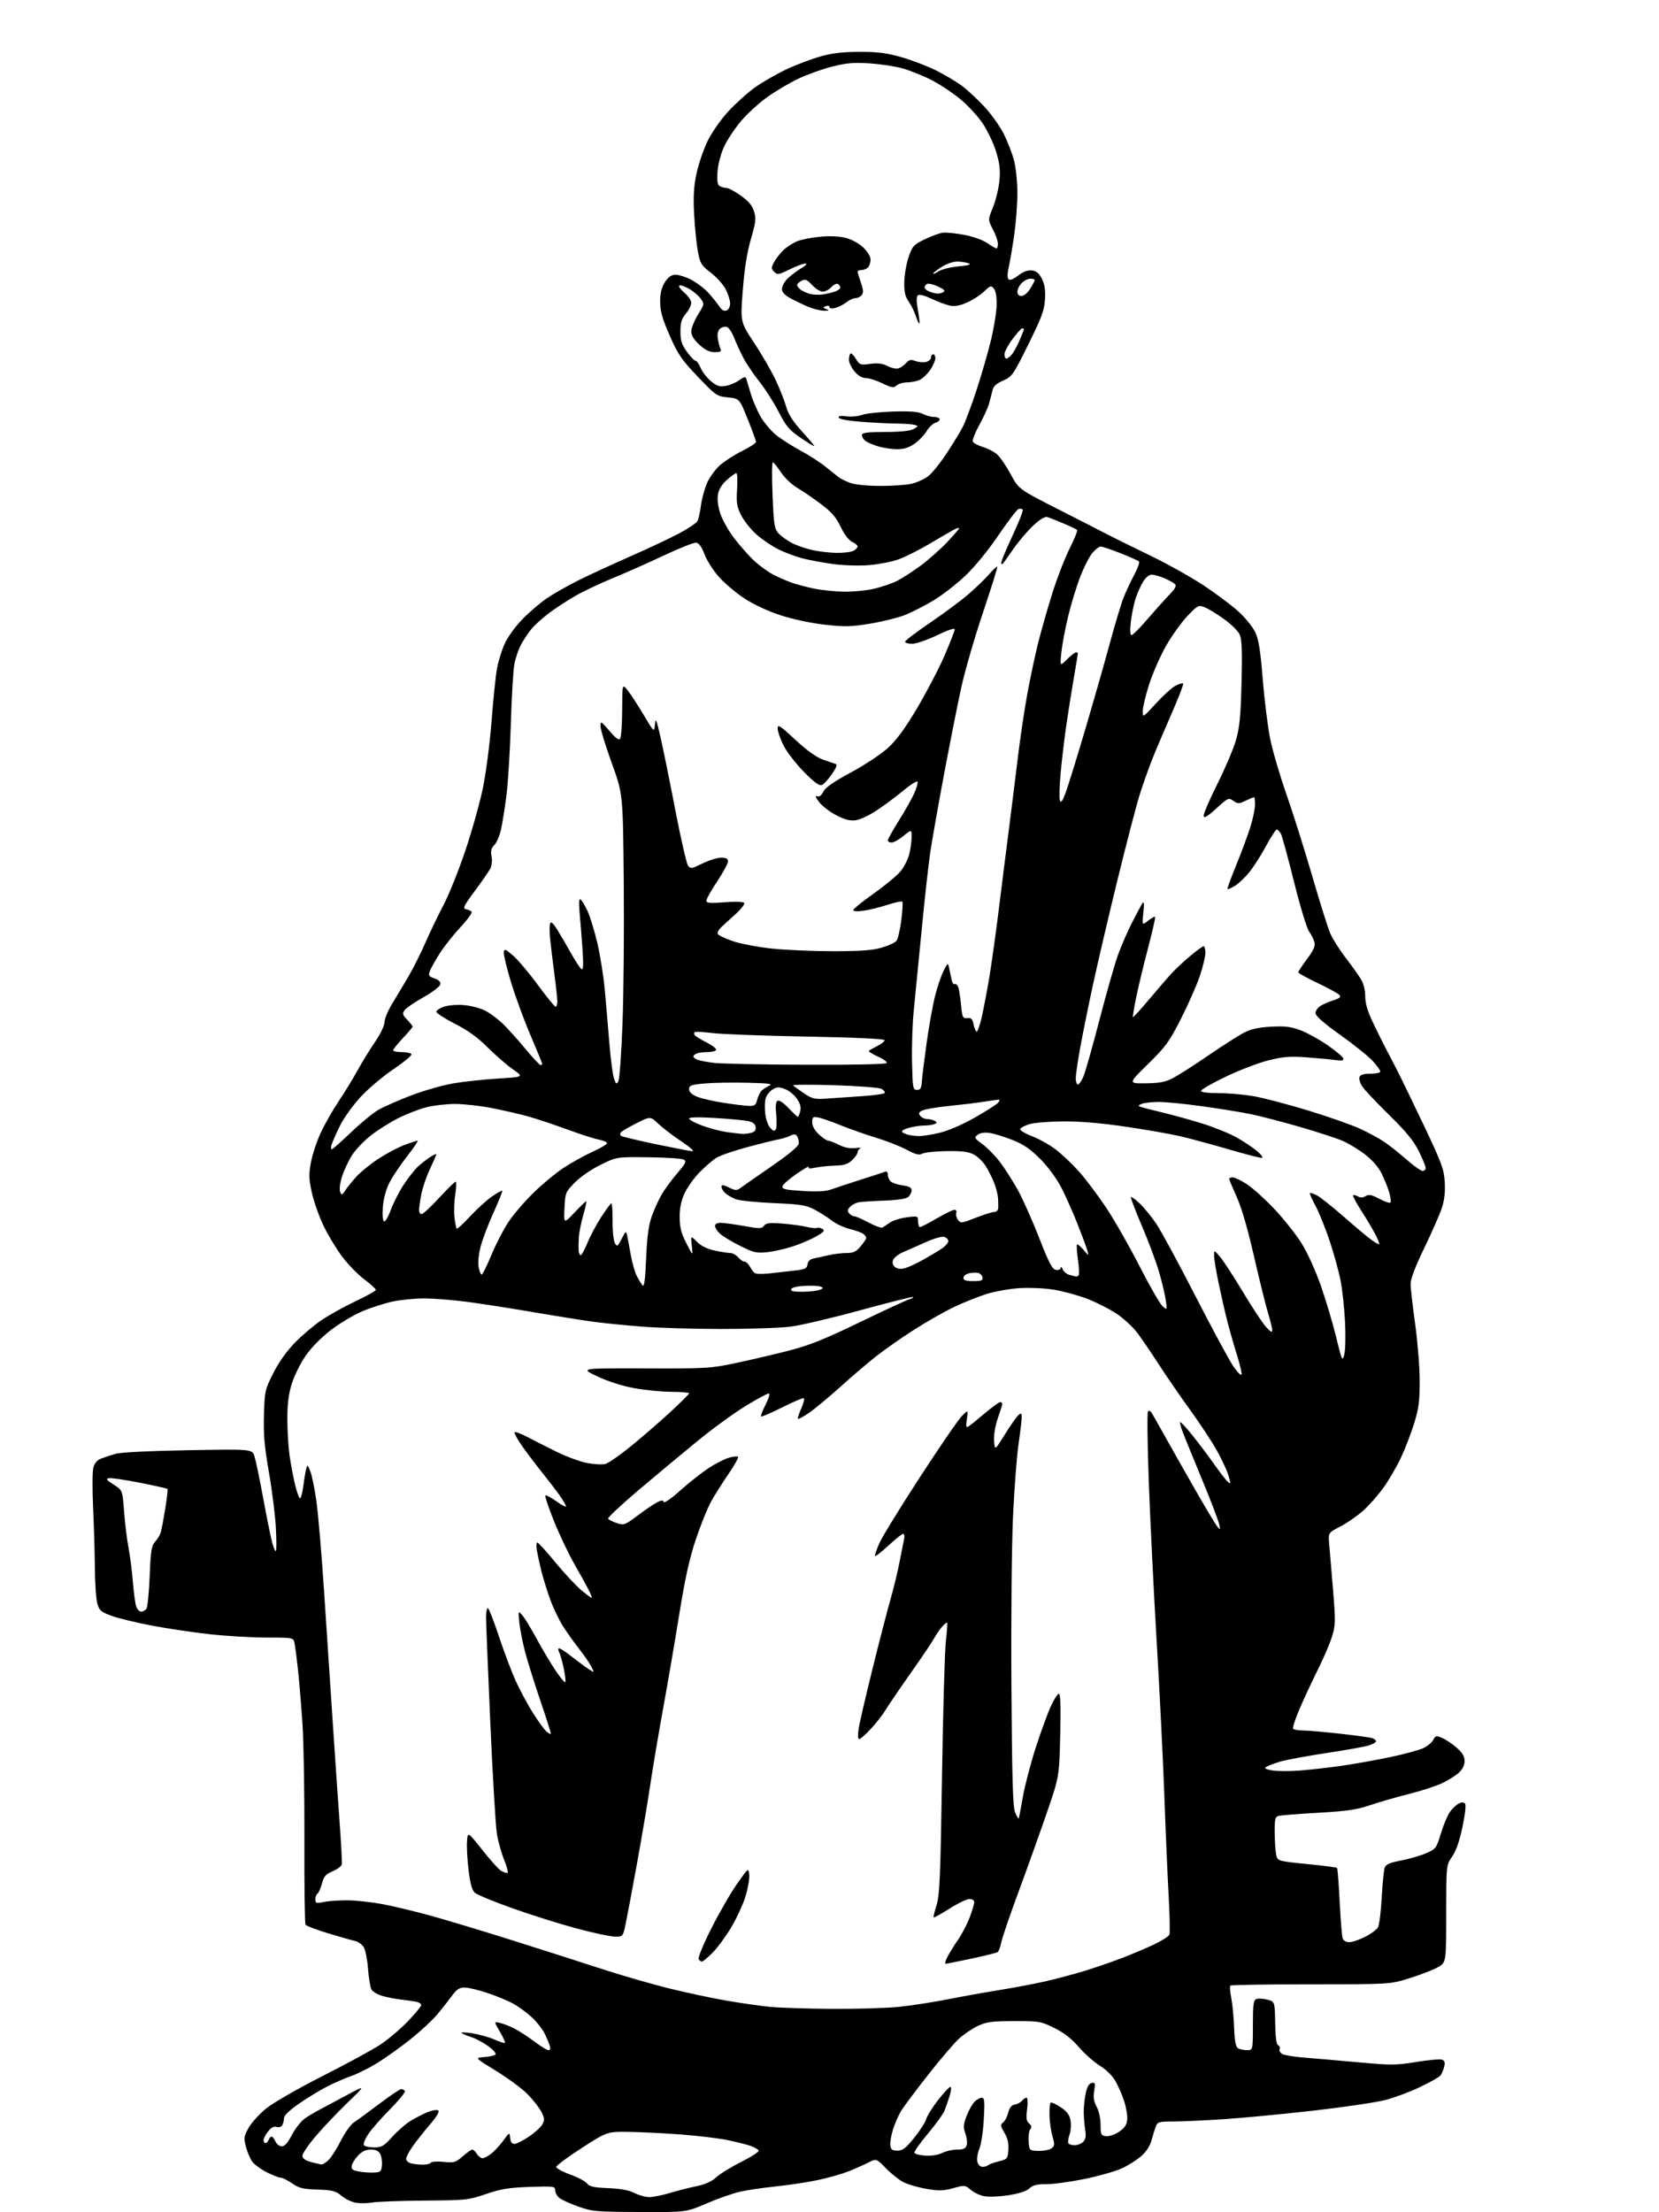 <?xml version="1.0" encoding="UTF-8" standalone="no"?>
<svg 
  version="1.1" 
  xmlns="http://www.w3.org/2000/svg" 
  xmlns:xlink="http://www.w3.org/1999/xlink" 
  xmlns:svg="http://www.w3.org/2000/svg"
  xmlns:rdf="http://www.w3.org/1999/02/22-rdf-syntax-ns#"
  xmlns:cc="http://creativecommons.org/ns#"
  xmlns:dc="http://purl.org/dc/elements/1.1/"
  viewBox="0 0 768 1024"
  width="768"
  height="1024"
>
<style>svg {background-color: white; }</style>"
<path stroke="none" fill="black" fill-rule="evenodd" d="M296.07,1023.90C275.74,1023.81 274.10,1023.66 267.50,1021.31C263.65,1019.93 259.71,1018.11 258.75,1017.25C257.79,1016.39 257.00,1014.83 257.00,1013.79C257.00,1012.00 256.28,1011.91 245.25,1012.28C235.61,1012.61 231.97,1013.21 225.00,1015.58C216.82,1018.36 215.74,1018.48 196.50,1018.62C185.50,1018.70 174.62,1019.10 172.31,1019.51C170.01,1019.91 166.54,1019.95 164.59,1019.58C162.65,1019.22 159.69,1017.77 158.02,1016.36C155.39,1014.15 153.88,1013.76 146.98,1013.53C140.23,1013.31 138.40,1012.85 135.19,1010.63C133.10,1009.18 130.72,1008.00 129.89,1008.00C129.07,1008.00 126.17,1006.87 123.45,1005.49C120.73,1004.11 117.72,1001.90 116.77,1000.58C115.82,999.26 114.51,996.18 113.86,993.75C112.78,989.71 112.88,988.94 115.09,984.95C116.41,982.55 120.13,978.47 123.34,975.88C126.60,973.26 138.11,966.65 149.34,960.96C160.43,955.34 172.43,948.81 176.02,946.45C179.60,944.09 185.34,939.24 188.77,935.67C192.19,932.09 195.00,928.69 195.00,928.11C195.00,927.52 193.99,926.83 192.75,926.58C191.51,926.33 188.30,925.88 185.62,925.57C182.94,925.26 178.97,924.47 176.81,923.83C174.65,923.18 172.45,921.85 171.93,920.87C171.41,919.90 170.71,915.59 170.37,911.30C170.04,907.01 169.14,902.49 168.37,901.27C167.60,900.04 165.74,898.75 164.24,898.41C162.73,898.07 157.13,896.48 151.79,894.87C146.45,893.26 141.79,891.47 141.43,890.89C141.08,890.31 140.84,872.66 140.92,851.67C140.99,830.68 140.59,806.52 140.03,798.00C139.46,789.48 138.53,778.23 137.96,773.00C137.39,767.77 136.68,762.26 136.38,760.75C135.84,758.00 135.84,758.00 123.52,758.00C116.74,758.00 104.96,757.32 97.35,756.48C89.73,755.65 77.50,753.83 70.17,752.44C62.83,751.05 54.41,749.00 51.45,747.89C46.71,746.12 45.94,745.44 45.04,742.19C44.47,740.16 43.97,732.88 43.92,726.00C43.87,719.12 43.51,706.52 43.11,698.00C42.71,689.48 42.75,681.09 43.21,679.37C43.75,677.29 44.96,675.87 46.77,675.17C48.27,674.58 51.30,673.58 53.50,672.95C55.90,672.26 69.36,671.59 87.13,671.28C116.76,670.75 116.76,670.75 117.82,674.13C118.41,675.98 120.26,684.92 121.94,694.00C123.62,703.08 125.47,712.19 126.05,714.25C126.62,716.31 127.36,718.00 127.69,718.00C128.02,718.00 128.02,713.16 127.71,707.25C127.39,701.34 125.94,689.75 124.49,681.50C122.41,669.64 121.93,664.09 122.19,655.00C122.52,643.88 122.66,643.24 126.52,635.59C129.03,630.59 132.71,625.41 136.50,621.52C139.80,618.12 145.37,613.41 148.88,611.05C152.38,608.69 159.47,604.75 164.63,602.31C169.78,599.87 174.00,597.51 174.00,597.06C174.00,596.61 171.59,594.42 168.64,592.19C165.69,589.97 161.13,585.30 158.50,581.82C155.87,578.35 152.01,571.97 149.91,567.65C147.81,563.33 145.33,556.38 144.41,552.22C142.97,545.78 142.90,543.66 143.92,538.12C144.58,534.54 146.61,528.39 148.42,524.46C150.24,520.54 153.95,513.99 156.68,509.91C159.40,505.84 163.37,499.35 165.50,495.50C167.63,491.65 171.31,485.66 173.68,482.19C176.19,478.52 178.00,474.72 178.00,473.13C178.00,471.62 179.64,467.71 181.64,464.44C183.64,461.17 187.03,455.50 189.18,451.83C191.32,448.16 194.81,441.19 196.94,436.33C199.06,431.47 202.81,423.68 205.28,419.00C207.75,414.32 212.27,403.07 215.33,394.00C218.39,384.93 222.07,371.88 223.50,365.00C224.96,357.99 226.73,344.38 227.54,334.00C228.33,323.82 229.46,312.80 230.06,309.50C230.66,306.20 232.26,301.02 233.62,298.00C235.02,294.90 238.58,289.95 241.80,286.66C244.93,283.45 249.97,279.12 253.00,277.04C256.02,274.97 262.55,271.24 267.50,268.76C272.45,266.29 283.25,261.29 291.50,257.67C299.75,254.04 309.99,249.23 314.25,246.98C318.51,244.73 322.39,242.12 322.88,241.19C323.37,240.26 324.09,237.03 324.49,234.00C324.89,230.97 326.12,226.37 327.23,223.76C328.33,221.15 331.00,217.43 333.15,215.48C335.30,213.54 339.97,210.52 343.53,208.76C347.09,207.01 349.99,205.10 349.98,204.54C349.97,203.97 348.24,199.22 346.13,194.00C342.30,184.50 342.30,184.50 337.00,183.96C331.87,183.43 331.44,183.14 323.09,174.43C315.57,166.57 313.92,164.18 310.08,155.47C306.72,147.85 305.67,144.21 305.61,140.00C305.55,136.16 306.14,133.44 307.56,131.00C308.93,128.65 310.46,127.40 312.22,127.19C313.66,127.02 317.04,128.00 319.73,129.36C322.42,130.73 326.17,133.57 328.06,135.68C329.95,137.79 332.21,140.61 333.07,141.93C334.13,143.56 335.19,144.14 336.32,143.71C337.29,143.33 338.00,141.98 338.00,140.49C338.00,139.08 337.09,136.14 335.98,133.96C334.87,131.78 331.76,128.31 329.08,126.25C324.63,122.82 324.11,121.98 323.08,116.50C322.46,113.20 321.68,105.55 321.35,99.50C320.89,91.21 321.14,86.55 322.38,80.58C323.29,76.22 325.57,69.45 327.45,65.54C329.45,61.39 333.44,55.63 337.05,51.68C340.46,47.97 346.07,42.91 349.53,40.44C352.99,37.98 359.57,34.20 364.16,32.05C368.75,29.90 375.87,27.21 379.98,26.07C385.39,24.57 390.41,24.00 398.12,24.00C406.57,24.00 410.59,24.53 417.56,26.55C422.39,27.95 429.53,30.69 433.42,32.64C437.31,34.60 442.58,37.73 445.14,39.60C447.69,41.47 452.41,45.85 455.64,49.32C458.86,52.79 462.95,58.52 464.72,62.06C466.49,65.60 468.63,71.18 469.47,74.46C470.31,77.74 470.99,84.49 470.98,89.46C470.97,94.43 470.32,103.00 469.54,108.51C468.76,114.01 467.62,120.72 467.02,123.42C466.32,126.53 466.27,128.67 466.88,129.28C467.48,129.88 469.11,129.25 471.35,127.54C473.70,125.75 475.82,124.96 477.69,125.18C479.73,125.41 480.99,126.46 482.30,129.00C483.61,131.54 484.01,134.14 483.76,138.50C483.47,143.57 482.28,146.81 476.08,159.36C469.04,173.61 468.55,174.31 464.38,176.16C461.18,177.57 459.86,178.81 459.42,180.79C459.09,182.28 458.36,185.07 457.80,187.00C457.24,188.93 455.21,193.34 453.31,196.81C451.40,200.28 450.05,203.69 450.31,204.37C450.58,205.06 452.63,206.17 454.88,206.85C457.13,207.52 460.12,209.07 461.53,210.29C462.94,211.50 465.78,215.64 467.85,219.47C471.62,226.44 471.62,226.44 489.56,235.57C499.43,240.58 509.75,245.87 512.50,247.31C515.25,248.75 524.10,253.11 532.17,257.01C540.24,260.91 551.49,267.19 557.17,270.96C562.85,274.73 570.05,280.11 573.16,282.91C576.27,285.71 579.80,290.01 580.99,292.47C582.70,296.02 583.44,300.57 584.57,314.56C585.36,324.25 586.91,336.64 588.02,342.09C589.13,347.54 592.52,359.08 595.55,367.75C598.58,376.41 603.94,393.41 607.47,405.52C610.99,417.64 614.74,429.57 615.80,432.03C616.86,434.50 620.02,439.51 622.83,443.18C625.63,446.84 628.84,451.33 629.96,453.17C631.23,455.25 631.99,458.24 632.00,461.14C632.00,464.37 633.06,468.02 635.50,473.14C637.43,477.19 639.95,482.30 641.11,484.50C642.26,486.70 644.72,491.43 646.56,495.00C648.40,498.57 654.08,510.27 659.17,521.00C667.42,538.38 668.47,541.23 668.82,547.17C669.09,551.74 668.67,555.50 667.47,559.17C666.51,562.10 662.86,570.41 659.36,577.62C655.27,586.07 653.00,591.99 653.00,594.24C653.00,596.16 653.94,604.43 655.09,612.62C656.24,620.80 657.19,632.67 657.21,639.00C657.23,648.65 656.81,651.87 654.60,659.00C653.15,663.67 650.39,670.84 648.46,674.91C646.53,678.99 642.95,685.12 640.52,688.53C638.08,691.94 633.85,696.75 631.11,699.21C628.37,701.67 623.59,704.99 620.49,706.59C614.84,709.50 614.84,709.50 615.35,715.00C615.63,718.02 616.43,727.57 617.13,736.20C618.30,750.72 618.26,752.35 616.57,757.70C615.57,760.89 612.74,767.51 610.28,772.42C607.82,777.33 604.06,785.37 601.92,790.30C599.79,795.22 598.28,799.65 598.58,800.13C598.88,800.61 600.85,801.00 602.96,801.00C605.08,801.00 612.89,801.67 620.32,802.50C627.75,803.32 634.54,804.27 635.41,804.60C636.29,804.94 637.00,805.58 637.00,806.03C637.00,806.48 635.54,807.33 633.75,807.91C631.96,808.50 623.08,810.09 614.00,811.46C604.92,812.82 595.25,814.62 592.50,815.46C589.75,816.30 586.88,817.39 586.12,817.89C585.14,818.52 585.97,818.99 588.99,819.50C591.33,819.89 597.12,819.91 601.87,819.54C606.62,819.17 615.23,818.19 621.00,817.37C626.77,816.54 636.87,814.74 643.42,813.36C649.98,811.98 656.94,810.10 658.90,809.18C660.85,808.25 662.93,806.53 663.51,805.35C664.49,803.39 664.85,803.32 667.62,804.48C669.29,805.18 672.31,807.21 674.33,808.98C677.00,811.33 678.00,813.01 678.00,815.15C678.00,817.05 677.06,818.97 675.36,820.54C673.91,821.89 670.41,824.08 667.57,825.42C664.74,826.76 657.72,829.04 651.96,830.48C646.21,831.93 638.16,834.25 634.08,835.64C628.07,837.69 623.53,838.35 610.08,839.11C600.96,839.62 592.71,840.28 591.75,840.59C590.27,841.05 590.02,842.32 590.10,848.82C590.15,853.04 590.51,857.62 590.89,859.00C591.56,861.42 592.03,861.54 605.04,862.83C612.44,863.56 618.70,864.37 618.96,864.62C619.21,864.88 619.75,871.85 620.16,880.12C620.58,888.38 621.19,896.02 621.52,897.07C621.91,898.29 623.04,899.00 624.60,899.00C625.96,899.00 629.29,897.88 632.00,896.50C634.71,895.13 637.39,893.14 637.95,892.08C638.52,891.03 639.28,884.84 639.64,878.33C640.00,871.82 640.62,865.60 641.03,864.50C641.59,862.98 643.37,862.20 648.52,861.22C652.23,860.51 657.43,859.01 660.07,857.88C664.72,855.87 664.92,855.61 667.03,848.67C668.23,844.74 670.09,840.28 671.17,838.76C672.25,837.24 674.06,835.51 675.18,834.91C676.45,834.22 677.57,834.17 678.16,834.76C678.74,835.34 678.33,839.39 677.04,845.56C675.65,852.22 674.09,856.71 672.24,859.39C669.50,863.35 669.50,863.35 669.50,885.90C669.50,908.45 669.50,908.45 665.50,910.66C663.30,911.88 657.45,914.14 652.50,915.68C643.50,918.50 643.50,918.50 606.84,918.50C586.67,918.50 569.90,918.77 569.57,919.10C569.23,919.44 569.41,921.91 569.96,924.60C570.50,927.30 571.11,933.47 571.29,938.33C571.53,944.61 572.04,947.42 573.07,948.06C573.85,948.56 575.74,948.98 577.25,948.98C580.00,949.00 580.00,949.00 580.00,937.47C580.00,927.79 580.26,925.84 581.61,925.32C582.50,924.98 584.78,925.11 586.68,925.60C590.14,926.50 590.14,926.50 590.32,936.42C590.44,943.07 590.89,946.47 591.69,946.73C592.35,946.95 592.65,947.74 592.37,948.49C592.08,949.24 592.67,950.28 593.67,950.81C594.68,951.34 599.33,952.08 604.00,952.45C608.67,952.82 619.91,953.80 628.97,954.62C644.08,956.00 646.30,955.99 655.70,954.44C661.33,953.52 666.68,953.05 667.58,953.39C668.80,953.86 669.04,954.71 668.53,956.75C668.15,958.26 667.35,960.08 666.76,960.79C666.16,961.51 661.90,963.90 657.28,966.10C652.66,968.31 645.43,971.00 641.19,972.09C636.96,973.18 622.02,975.38 608.00,976.98C593.98,978.58 575.31,980.36 566.52,980.94C557.73,981.52 547.25,982.00 543.25,982.00C536.61,982.00 535.88,982.20 535.08,984.25C534.60,985.49 533.70,988.37 533.09,990.66C532.38,993.32 530.65,995.98 528.28,998.06C526.25,999.84 522.22,1002.38 519.32,1003.71C516.42,1005.04 508.76,1007.22 502.29,1008.56C495.83,1009.90 487.86,1011.00 484.59,1011.00C480.02,1011.00 478.14,1011.46 476.52,1012.98C475.15,1014.26 471.77,1015.37 466.90,1016.13C462.77,1016.77 457.73,1016.99 455.70,1016.60C453.67,1016.22 450.81,1014.88 449.36,1013.63C446.77,1011.41 446.56,1011.39 441.27,1012.86C436.72,1014.13 434.68,1014.18 428.86,1013.18C425.03,1012.53 420.23,1011.13 418.20,1010.08C416.16,1009.03 412.52,1006.13 410.10,1003.64C405.70,999.11 405.70,999.11 401.90,1001.05C399.81,1002.12 395.71,1003.93 392.80,1005.09C389.88,1006.24 383.68,1008.02 379.00,1009.03C374.32,1010.05 365.55,1011.39 359.50,1012.02C353.45,1012.64 345.80,1013.77 342.50,1014.52C339.20,1015.28 332.26,1017.72 327.07,1019.95C317.64,1024.00 317.64,1024.00 296.07,1023.90zM300.61,1017.00C302.36,1017.00 306.65,1016.14 310.14,1015.08C313.64,1014.03 319.20,1012.61 322.50,1011.93C326.53,1011.09 329.49,1009.76 331.53,1007.86C333.20,1006.31 338.37,1003.11 343.03,1000.77C347.69,998.42 351.37,996.05 351.21,995.50C351.05,994.95 349.32,993.95 347.37,993.27C345.42,992.60 340.61,991.39 336.66,990.58C332.72,989.78 323.20,988.63 315.50,988.04C307.80,987.45 296.91,986.90 291.30,986.82C281.10,986.67 281.10,986.67 269.30,994.27C262.81,998.45 257.50,1002.40 257.50,1003.04C257.50,1003.69 260.42,1005.28 263.98,1006.57C267.55,1007.86 271.06,1009.72 271.78,1010.71C272.81,1012.13 274.84,1012.57 281.53,1012.85C287.28,1013.09 291.17,1013.81 293.70,1015.10C295.75,1016.15 298.86,1017.00 300.61,1017.00zM173.00,1005.64C176.17,1005.51 176.53,1005.20 176.81,1002.30C176.98,1000.53 176.63,998.17 176.02,997.05C175.26,995.62 173.93,995.00 171.65,995.00C169.37,995.00 167.58,995.84 165.77,997.75C164.34,999.26 163.02,1001.40 162.83,1002.49C162.57,1004.08 163.22,1004.62 166.00,1005.13C167.93,1005.49 171.07,1005.72 173.00,1005.64zM454.85,1003.00C455.85,1003.00 457.00,1002.66 457.40,1002.25C457.81,1001.84 460.02,1001.03 462.32,1000.46C466.34,999.46 466.51,999.25 466.81,995.14C467.03,992.14 466.48,989.79 464.98,987.23C463.10,984.05 463.02,983.46 464.34,982.50C465.16,981.89 466.24,979.84 466.73,977.95C467.34,975.56 468.27,974.40 469.74,974.19C470.90,974.02 472.39,973.23 473.05,972.44C473.71,971.65 474.67,971.00 475.19,971.00C475.76,971.00 475.87,973.16 475.48,976.30C474.95,980.52 475.15,981.88 476.42,982.94C477.60,983.91 477.74,984.61 476.95,985.56C476.36,986.27 476.02,988.80 476.19,991.18C476.50,995.50 476.50,995.50 480.75,995.61C483.09,995.67 485.78,995.15 486.73,994.45C488.27,993.33 488.32,992.70 487.21,988.84C486.52,986.45 485.90,982.13 485.84,979.23C485.77,976.33 485.99,973.67 486.34,973.33C486.68,972.99 488.75,973.89 490.93,975.34C493.88,977.29 495.07,978.86 495.56,981.46C495.92,983.38 495.72,986.36 495.12,988.09C494.52,989.82 494.27,991.63 494.57,992.11C494.87,992.60 496.18,993.00 497.49,993.00C498.79,993.00 500.56,992.29 501.43,991.43C502.58,990.28 502.83,988.81 502.38,985.95C502.03,983.80 501.73,980.12 501.70,977.77C501.67,975.42 502.08,971.48 502.60,969.01C503.26,965.92 504.12,964.41 505.38,964.17C506.99,963.86 507.13,964.29 506.53,967.82C506.03,970.77 506.33,972.69 507.66,975.16C508.71,977.10 509.48,980.60 509.49,983.50C509.50,988.10 509.70,988.52 512.03,988.80C513.45,988.96 516.09,988.07 518.03,986.76C520.61,985.04 521.58,983.59 521.82,981.18C521.99,979.38 521.38,975.57 520.45,972.71C519.53,969.84 517.71,965.63 516.40,963.34C514.97,960.84 512.09,957.99 509.15,956.19C506.47,954.54 502.09,950.65 499.40,947.54C496.02,943.62 492.54,940.91 488.03,938.70C481.81,935.63 481.04,935.50 469.52,935.52C459.35,935.54 456.78,935.88 452.83,937.70C450.26,938.89 446.31,941.53 444.05,943.57C441.80,945.61 435.35,953.14 429.72,960.31C424.10,967.48 418.50,974.95 417.27,976.91C416.04,978.88 414.31,982.78 413.43,985.59C412.54,988.40 411.97,991.78 412.16,993.10C412.43,995.02 413.10,995.50 415.46,995.50C417.87,995.50 419.31,994.39 423.24,989.51C425.90,986.21 428.39,982.32 428.78,980.86C429.18,979.39 431.64,975.45 434.25,972.10C436.86,968.74 439.43,966.00 439.95,966.00C440.50,966.00 440.34,967.82 439.58,970.25C438.84,972.59 437.78,975.67 437.20,977.11C436.63,978.54 433.20,983.26 429.58,987.60C425.96,991.93 423.14,995.94 423.33,996.49C423.51,997.05 425.77,997.64 428.36,997.81C431.20,997.99 434.31,997.49 436.19,996.56C437.90,995.70 441.01,995.00 443.09,995.00C445.98,995.00 447.01,994.53 447.50,993.00C447.85,991.91 447.58,989.47 446.90,987.59C445.85,984.69 445.93,983.46 447.46,979.45C448.46,976.86 450.11,973.89 451.13,972.87C452.16,971.84 453.67,971.00 454.49,971.00C455.76,971.00 455.90,972.55 455.43,981.04C455.12,986.55 454.19,992.69 453.36,994.68C452.53,996.66 452.12,999.35 452.45,1000.64C452.80,1002.04 453.78,1003.00 454.85,1003.00zM148.80,1001.87C149.51,1001.94 151.12,1000.89 152.38,999.53C153.64,998.18 156.15,994.14 157.97,990.56C159.79,986.98 162.45,983.30 163.89,982.38C165.32,981.46 170.58,977.63 175.56,973.85C180.55,970.08 185.13,967.00 185.75,967.00C186.37,967.00 187.14,967.41 187.44,967.91C187.75,968.41 184.66,972.20 180.57,976.33C176.48,980.46 171.94,985.65 170.47,987.86C169.01,990.07 168.10,992.36 168.46,992.94C168.82,993.52 170.94,994.00 173.16,994.00C176.74,994.00 177.70,993.43 181.71,988.97C184.20,986.21 188.09,982.86 190.37,981.53C192.64,980.19 196.10,978.44 198.05,977.62C200.01,976.81 202.14,976.47 202.79,976.87C203.60,977.37 202.36,979.51 198.91,983.55C196.12,986.82 192.52,991.38 190.92,993.68C189.31,995.98 188.00,998.51 188.00,999.31C188.00,1000.11 189.01,1001.04 190.25,1001.37C191.49,1001.70 193.94,1001.98 195.69,1001.99C197.45,1001.99 199.14,1001.58 199.45,1001.07C199.77,1000.56 202.42,1000.39 205.34,1000.70C210.24,1001.20 210.93,1001.00 214.21,998.12C216.16,996.40 218.16,995.00 218.64,995.00C219.12,995.00 220.08,995.90 220.77,997.00C221.45,998.10 222.63,999.00 223.37,999.00C224.12,999.00 225.96,998.03 227.47,996.84C228.98,995.66 231.48,992.93 233.04,990.79C235.86,986.90 235.86,986.90 236.18,989.70C236.41,991.71 237.02,992.46 238.34,992.35C239.35,992.26 242.36,990.70 245.04,988.88C247.71,987.05 250.46,984.51 251.15,983.22C252.20,981.26 252.09,980.32 250.45,977.25C249.38,975.25 246.43,971.56 243.91,969.06C241.38,966.55 234.91,961.80 229.52,958.50C219.72,952.50 219.72,952.50 224.11,952.19C226.52,952.01 228.89,951.49 229.36,951.02C229.84,950.55 228.36,948.82 226.03,947.14C223.73,945.47 220.19,943.58 218.17,942.93C216.15,942.29 214.14,941.43 213.69,941.02C213.25,940.62 215.48,940.69 218.65,941.19C221.83,941.69 226.42,942.98 228.87,944.06C231.31,945.14 233.50,945.83 233.74,945.59C233.98,945.35 232.93,943.03 231.40,940.42C228.63,935.69 228.63,935.69 231.56,936.40C233.18,936.79 236.22,938.00 238.32,939.08C240.42,940.16 244.51,942.83 247.41,945.02C250.31,947.21 253.23,949.00 253.91,949.00C254.72,949.00 254.90,948.24 254.44,946.75C254.06,945.51 252.94,942.92 251.96,941.00C250.97,939.08 248.44,935.87 246.33,933.88C244.23,931.89 240.47,929.10 238.00,927.69C235.53,926.28 230.05,923.98 225.82,922.57C221.60,921.15 216.77,920.00 215.08,920.00C212.68,920.00 211.41,920.83 209.26,923.78C207.74,925.86 204.70,929.72 202.50,932.37C200.30,935.01 194.68,940.22 190.00,943.96C185.32,947.69 178.35,952.66 174.51,955.01C170.66,957.35 165.26,960.05 162.50,961.00C159.75,961.95 154.79,964.10 151.50,965.78C148.20,967.46 142.35,971.02 138.50,973.69C133.89,976.88 131.49,979.22 131.46,980.52C131.44,981.61 131.07,983.08 130.63,983.79C130.19,984.50 129.01,984.82 128.02,984.51C126.80,984.12 125.51,984.81 124.10,986.60C122.95,988.07 122.00,989.88 122.00,990.63C122.00,991.39 122.40,992.00 122.89,992.00C123.38,992.00 124.05,991.33 124.36,990.50C124.68,989.67 125.29,989.00 125.73,989.00C126.17,989.00 126.97,990.01 127.51,991.25C128.06,992.49 129.38,993.50 130.45,993.50C131.79,993.50 133.28,991.81 135.23,988.07C136.79,985.08 139.52,981.67 141.29,980.49C143.05,979.30 145.85,977.64 147.50,976.78C149.15,975.93 154.78,972.92 160.00,970.10C169.50,964.97 169.50,964.97 160.94,973.23C156.23,977.78 149.59,984.77 146.19,988.78C142.78,992.78 140.00,996.86 140.00,997.85C140.00,999.07 141.20,999.98 143.75,1000.70C145.81,1001.27 148.08,1001.80 148.80,1001.87zM385.14,929.86C396.50,929.94 410.43,929.52 416.11,928.94C421.79,928.36 431.85,926.81 438.47,925.50C445.09,924.19 456.16,922.21 463.07,921.09C469.99,919.98 479.66,918.13 484.57,916.99C489.48,915.84 497.32,913.74 502.00,912.32C506.68,910.90 514.33,908.27 519.00,906.49C523.67,904.71 530.49,901.83 534.15,900.10C537.81,898.36 541.06,896.30 541.36,895.50C541.67,894.71 541.50,886.50 540.99,877.28C540.47,868.05 539.58,847.23 539.00,831.00C538.42,814.77 536.83,782.83 535.47,760.00C534.11,737.17 532.47,703.99 531.82,686.26C531.17,668.54 531.00,653.69 531.44,653.26C531.88,652.84 532.65,653.17 533.16,654.00C533.67,654.83 536.85,660.45 540.22,666.50C543.60,672.55 549.85,683.58 554.12,691.00C558.38,698.42 562.58,705.40 563.44,706.50C564.94,708.42 564.98,708.37 564.38,705.50C564.04,703.85 560.51,694.62 556.53,685.00C552.55,675.38 548.54,665.53 547.61,663.13C546.68,660.72 546.12,658.55 546.36,658.31C546.60,658.06 549.25,660.93 552.24,664.68C555.23,668.43 559.77,674.48 562.34,678.13C564.90,681.77 567.67,685.31 568.49,685.99C569.79,687.07 569.81,686.70 568.65,682.86C567.93,680.46 565.43,675.15 563.11,671.05C560.78,666.95 555.19,658.51 550.69,652.28C546.18,646.05 539.80,636.77 536.50,631.65C533.20,626.54 528.79,620.05 526.70,617.23C524.61,614.41 520.22,610.31 516.94,608.12C513.66,605.93 507.49,602.80 503.24,601.17C498.98,599.53 492.00,597.64 487.73,596.96C483.34,596.26 476.39,595.96 471.73,596.27C467.20,596.58 460.38,597.81 456.56,599.01C452.75,600.21 446.00,602.92 441.56,605.04C437.13,607.15 428.77,611.91 423.00,615.62C417.23,619.32 409.35,624.83 405.50,627.87C401.65,630.90 394.21,637.26 388.96,642.00C383.71,646.74 377.26,652.10 374.64,653.91C372.01,655.71 369.66,656.99 369.41,656.75C369.17,656.50 369.85,654.32 370.94,651.90C372.03,649.48 372.52,647.36 372.04,647.20C371.57,647.03 367.04,648.97 361.98,651.51C356.93,654.05 352.58,655.92 352.33,655.66C352.07,655.41 353.03,652.90 354.45,650.10C355.98,647.07 356.56,645.00 355.88,645.00C355.24,645.00 350.46,647.59 345.25,650.75C340.03,653.91 329.98,661.23 322.92,667.00C315.85,672.77 303.52,683.05 295.52,689.82C287.52,696.60 281.21,702.53 281.50,703.00C281.79,703.47 283.60,704.37 285.52,705.01C288.87,706.11 289.28,705.96 295.21,701.50C298.63,698.93 302.64,696.20 304.13,695.43C306.19,694.37 306.94,694.32 307.25,695.24C307.48,695.93 310.72,693.68 314.86,689.97C318.83,686.41 324.65,681.80 327.79,679.72C330.93,677.65 335.19,675.44 337.26,674.81C339.32,674.19 341.30,673.97 341.65,674.32C342.00,674.66 340.03,678.22 337.27,682.23C334.52,686.23 330.89,691.98 329.21,695.00C327.53,698.02 324.35,705.90 322.14,712.50C319.20,721.29 317.15,730.51 314.49,747.00C312.50,759.38 309.10,779.17 306.95,791.00C304.80,802.83 302.11,818.80 300.97,826.50C299.83,834.20 297.10,850.40 294.90,862.50C292.70,874.60 290.34,887.20 289.64,890.50C288.38,896.50 288.38,896.50 284.44,896.41C282.27,896.36 274.20,894.62 266.50,892.54C258.80,890.46 245.53,886.27 237.00,883.23C228.47,880.20 220.71,876.97 219.74,876.07C218.54,874.94 217.65,871.71 216.93,865.84C216.35,861.12 216.02,855.12 216.19,852.51C216.50,847.75 216.50,847.75 223.33,856.38C227.09,861.13 231.00,865.46 232.02,866.01C233.03,866.55 234.32,867.00 234.86,867.00C235.41,867.00 234.79,864.35 233.47,861.12C232.16,857.89 230.61,852.38 230.03,848.87C229.45,845.37 228.09,822.48 227.00,798.00C225.92,773.52 225.02,751.34 225.01,748.69C225.01,746.01 225.41,744.13 225.92,744.45C226.43,744.76 228.75,750.75 231.07,757.76C233.40,764.77 236.84,773.88 238.71,778.00C240.58,782.12 244.08,788.67 246.50,792.54C248.91,796.42 251.81,800.42 252.94,801.45C254.07,802.47 255.00,802.90 255.00,802.40C255.00,801.89 252.78,794.96 250.07,786.99C247.36,779.02 244.20,768.90 243.05,764.50C241.90,760.10 240.71,754.02 240.41,751.00C239.86,745.50 239.86,745.50 241.84,747.75C242.92,748.98 245.94,753.93 248.54,758.75C251.15,763.56 255.05,770.12 257.23,773.33C259.40,776.53 261.40,778.93 261.68,778.66C261.95,778.38 261.64,775.54 260.98,772.33C260.32,769.12 259.36,765.71 258.85,764.75C258.28,763.67 258.29,763.00 258.88,763.00C259.39,763.00 262.00,764.72 264.66,766.82C267.32,768.92 270.80,771.48 272.38,772.52C275.26,774.40 275.26,774.40 273.69,771.37C272.83,769.70 270.31,766.04 268.09,763.24C265.88,760.44 262.54,755.75 260.67,752.82C258.80,749.89 256.10,744.26 254.68,740.31C253.25,736.35 251.44,730.50 250.64,727.31C249.85,724.11 248.91,719.81 248.55,717.75C248.20,715.69 248.28,714.00 248.74,714.00C249.19,714.00 252.92,718.10 257.03,723.11C261.14,728.12 266.64,734.01 269.25,736.20C271.86,738.39 274.00,739.90 274.00,739.54C274.00,739.19 273.27,737.46 272.38,735.70C271.50,733.94 268.58,728.67 265.90,723.99C263.22,719.30 258.97,710.36 256.46,704.12C253.95,697.88 252.15,692.52 252.45,692.22C252.75,691.91 255.03,693.12 257.50,694.89C259.98,696.67 262.00,697.71 262.00,697.21C262.00,696.71 260.59,694.32 258.86,691.90C257.13,689.48 253.37,684.58 250.50,681.00C247.63,677.42 243.61,672.10 241.58,669.18C239.55,666.25 238.02,663.47 238.19,663.01C238.36,662.55 240.97,663.48 244.00,665.09C247.03,666.69 253.23,669.83 257.79,672.07C262.36,674.31 268.70,676.62 271.89,677.22C275.08,677.81 278.80,678.01 280.17,677.67C281.53,677.33 286.70,673.78 291.64,669.77C296.59,665.77 304.77,658.71 309.82,654.07C314.87,649.43 319.00,645.33 319.00,644.96C319.00,644.59 315.29,644.27 310.75,644.25C306.21,644.22 298.45,643.45 293.50,642.54C287.99,641.52 281.40,639.41 276.50,637.09C268.50,633.31 268.50,633.31 298.50,633.40C327.64,633.50 328.87,633.42 341.50,630.74C348.65,629.22 359.68,626.62 366.00,624.97C374.77,622.68 382.36,619.62 398.00,612.05C409.27,606.59 419.55,601.84 420.83,601.47C422.10,601.11 422.95,600.62 422.70,600.37C422.46,600.12 411.51,602.86 398.38,606.46C385.24,610.06 370.68,613.49 366.00,614.08C361.32,614.68 346.93,615.16 334.00,615.16C321.07,615.15 304.43,614.66 297.00,614.06C289.57,613.46 279.90,612.50 275.50,611.93C271.10,611.37 258.50,609.36 247.50,607.48C236.50,605.59 222.19,603.36 215.70,602.53C209.21,601.69 200.43,601.01 196.20,601.02C191.96,601.03 185.51,601.67 181.86,602.44C178.21,603.22 171.91,605.23 167.86,606.92C163.81,608.62 157.15,612.59 153.06,615.75C148.50,619.28 143.97,623.92 141.35,627.76C139.00,631.20 136.16,636.99 135.04,640.62C133.57,645.35 133.01,649.93 133.02,656.86C133.03,662.16 133.48,669.65 134.01,673.50C134.55,677.35 135.71,683.53 136.60,687.24C137.49,690.95 138.56,693.77 138.97,693.52C139.39,693.26 140.05,690.67 140.42,687.77C140.80,684.87 141.37,681.43 141.69,680.13C142.26,677.82 142.32,677.84 143.61,680.93C144.35,682.67 145.63,688.92 146.46,694.80C147.29,700.69 148.88,719.23 149.98,736.00C151.09,752.77 152.92,780.45 154.05,797.50C155.18,814.55 156.65,835.93 157.32,845.01C157.98,854.08 158.39,862.18 158.23,863.01C158.07,863.83 156.18,865.24 154.03,866.15C150.81,867.51 149.94,868.50 149.04,871.86C148.44,874.09 147.51,876.19 146.97,876.52C146.44,876.85 146.00,878.03 146.00,879.15C146.00,881.00 146.37,881.10 150.25,880.34C152.59,879.88 157.65,879.56 161.50,879.64C165.35,879.72 172.36,880.51 177.08,881.39C181.80,882.28 191.48,884.59 198.58,886.52C205.69,888.46 222.97,893.66 237.00,898.09C251.03,902.52 269.95,908.57 279.05,911.54C288.16,914.51 302.11,918.53 310.05,920.48C318.00,922.43 329.90,924.96 336.50,926.09C343.10,927.23 352.10,928.51 356.50,928.94C360.90,929.37 373.79,929.79 385.14,929.86zM437.72,908.99C437.30,909.00 437.70,907.54 438.63,905.75C439.55,903.97 441.78,900.36 443.59,897.74C445.39,895.11 447.80,890.48 448.93,887.45C450.07,884.41 451.00,881.27 451.00,880.46C451.00,879.60 450.07,879.01 448.75,879.03C447.51,879.04 443.37,881.04 439.53,883.48C435.70,885.91 432.41,887.74 432.22,887.55C432.02,887.36 432.63,884.79 433.56,881.85C435.01,877.25 435.37,868.84 436.09,822.00C436.55,792.02 437.35,763.90 437.88,759.50C438.41,755.10 438.66,751.33 438.44,751.11C438.23,750.89 437.13,751.79 436.00,753.11C434.88,754.42 433.23,756.85 432.34,758.50C431.45,760.15 426.59,767.35 421.55,774.50C416.51,781.65 411.30,789.30 409.97,791.50C408.65,793.70 405.58,797.64 403.15,800.25C400.71,802.86 398.29,805.00 397.75,805.00C397.15,805.00 397.05,803.16 397.48,800.25C397.87,797.64 400.82,784.92 404.03,772.00C407.23,759.08 410.97,744.67 412.32,740.00C413.67,735.33 415.52,727.67 416.43,723.00C417.33,718.33 418.29,713.49 418.56,712.25C418.82,711.01 418.61,710.00 418.08,710.00C417.55,710.00 414.39,712.52 411.06,715.61C407.73,718.69 405.00,720.75 405.00,720.19C405.00,719.63 405.93,717.00 407.07,714.35C408.20,711.69 416.58,698.05 425.69,684.01C434.80,669.98 443.60,657.15 445.24,655.50C448.23,652.50 448.23,652.50 447.59,656.82C447.10,660.18 447.24,660.97 448.23,660.37C448.93,659.95 452.32,657.21 455.76,654.30C459.21,651.38 462.47,649.00 463.01,649.00C463.56,649.00 464.00,649.35 464.00,649.78C464.00,650.22 463.08,653.19 461.95,656.40C460.70,659.96 460.02,664.04 460.20,666.87C460.50,671.50 460.50,671.50 465.24,663.88C467.85,659.69 470.66,655.70 471.49,655.01C472.77,653.95 473.00,654.12 472.98,656.13C472.97,657.43 472.30,663.00 471.50,668.50C470.69,674.00 469.55,689.08 468.95,702.00C468.34,715.11 468.02,749.82 468.22,780.50C468.50,823.21 468.87,836.24 469.90,838.80C470.63,840.62 471.37,841.96 471.54,841.79C471.72,841.62 472.58,837.21 473.47,831.99C474.36,826.77 477.06,816.42 479.45,809.00C481.85,801.58 485.02,792.91 486.48,789.75C487.95,786.59 489.62,784.00 490.20,784.00C490.92,784.00 491.11,790.11 490.80,803.25C490.35,822.50 490.35,822.50 484.30,840.00C480.97,849.62 475.09,866.05 471.22,876.50C467.35,886.95 463.87,897.19 463.48,899.26C463.09,901.33 462.32,903.30 461.77,903.64C461.22,903.98 455.76,905.33 449.63,906.63C443.51,907.93 438.15,908.99 437.72,908.99zM324.94,908.00C324.49,908.00 323.80,907.49 323.41,906.86C323.03,906.23 325.68,899.81 329.32,892.60C332.96,885.38 338.31,876.11 341.22,871.99C346.50,864.50 346.50,864.50 346.82,867.84C347.00,869.68 346.22,874.18 345.10,877.84C343.98,881.50 341.00,887.96 338.48,892.19C335.95,896.42 332.06,901.71 329.82,903.94C327.59,906.17 325.39,908.00 324.94,908.00zM65.35,746.00C66.12,746.00 67.20,745.44 67.75,744.75C68.29,744.06 68.98,737.27 69.29,729.65C69.76,717.75 70.12,715.50 71.81,713.65C72.89,712.47 74.06,710.54 74.41,709.37C74.77,708.20 75.70,703.27 76.49,698.41C77.27,693.56 77.74,689.40 77.52,689.19C77.30,688.97 71.60,687.69 64.86,686.35C58.11,685.01 51.67,684.05 50.55,684.23C48.84,684.49 49.18,684.98 52.61,687.19C56.71,689.84 56.71,689.84 57.43,699.53C57.82,704.85 58.74,712.42 59.48,716.35C60.22,720.28 61.15,727.55 61.54,732.50C61.94,737.45 62.64,742.51 63.11,743.75C63.57,744.99 64.58,746.00 65.35,746.00zM574.75,636.26C574.96,635.63 573.99,631.53 572.61,627.14C571.22,622.76 569.19,615.64 568.10,611.33C567.01,607.02 565.19,599.04 564.06,593.59C562.93,588.14 562.01,582.52 562.03,581.09C562.05,578.51 562.06,578.51 564.97,582.00C566.57,583.92 571.25,591.12 575.37,598.00C579.49,604.88 584.22,612.08 585.89,614.00C587.99,616.42 588.93,616.99 588.96,615.86C588.98,614.95 588.12,611.35 587.04,607.86C585.96,604.36 583.04,592.56 580.54,581.63C577.63,568.87 574.75,558.98 572.50,554.00C570.58,549.74 569.00,545.97 569.00,545.62C569.00,545.28 569.75,545.00 570.66,545.00C571.58,545.00 574.49,546.39 577.14,548.09C579.78,549.79 585.52,554.95 589.89,559.56C594.25,564.18 599.95,571.36 602.55,575.53C605.30,579.94 609.06,588.23 611.52,595.31C613.85,602.01 617.02,612.67 618.56,619.00C621.23,629.96 621.40,630.34 622.30,627.00C622.81,625.08 622.98,618.33 622.66,612.00C622.35,605.67 621.42,597.03 620.60,592.80C619.78,588.56 617.49,580.25 615.51,574.32C613.53,568.39 610.58,561.09 608.96,558.10C607.33,555.11 606.19,552.48 606.41,552.26C606.63,552.03 608.09,552.52 609.66,553.33C611.22,554.14 616.84,558.61 622.15,563.26C627.45,567.91 633.15,572.68 634.80,573.86C636.45,575.04 638.09,576.00 638.42,576.00C638.76,576.00 638.07,574.09 636.89,571.75C635.71,569.41 632.75,564.41 630.32,560.64C627.88,556.86 626.11,553.56 626.37,553.29C626.63,553.03 627.64,553.26 628.61,553.80C629.80,554.47 630.96,554.42 632.19,553.65C633.65,552.74 634.91,552.99 638.52,554.90C641.01,556.22 643.33,557.01 643.68,556.66C644.03,556.30 643.75,554.10 643.05,551.76C642.35,549.42 640.73,545.44 639.46,542.93C638.05,540.15 635.06,536.77 631.82,534.30C628.90,532.07 624.25,529.26 621.50,528.07C618.75,526.87 609.75,523.94 601.50,521.56C593.25,519.17 582.90,516.49 578.50,515.61C574.10,514.72 564.00,513.10 556.06,512.00C548.12,510.90 539.12,510.03 536.06,510.07C533.00,510.11 529.60,510.51 528.50,510.96C526.90,511.62 526.80,511.90 528.00,512.33C528.83,512.63 533.55,513.85 538.50,515.05C543.45,516.24 551.77,518.56 557.00,520.20C562.23,521.84 569.20,524.69 572.50,526.53C575.80,528.37 580.08,531.23 582.00,532.89C584.17,534.77 584.92,535.93 583.99,535.96C583.16,535.98 576.18,534.17 568.49,531.92C560.79,529.68 550.90,527.00 546.50,525.97C542.10,524.94 530.75,522.95 521.28,521.55C509.85,519.86 500.10,519.03 492.28,519.08C485.80,519.12 478.74,519.69 476.58,520.34C474.42,520.99 472.50,522.01 472.30,522.61C472.10,523.21 474.53,524.69 477.70,525.90C480.87,527.12 485.79,529.86 488.63,532.01C491.47,534.16 496.36,538.78 499.49,542.28C502.62,545.78 508.31,553.34 512.12,559.07C515.93,564.81 522.87,576.97 527.53,586.10C532.20,595.23 536.98,603.56 538.16,604.60C540.30,606.50 540.30,606.50 539.70,602.00C539.37,599.52 537.95,593.57 536.56,588.78C535.17,583.98 531.56,574.32 528.56,567.32C525.55,560.31 523.30,554.37 523.56,554.11C523.82,553.85 525.64,555.18 527.62,557.07C529.59,558.96 532.98,563.10 535.15,566.27C537.33,569.45 545.51,584.53 553.32,599.77C561.14,615.02 569.08,629.73 570.95,632.45C572.83,635.17 574.54,636.88 574.75,636.26zM371.67,597.93C374.88,597.89 378.40,597.49 379.50,597.04C381.22,596.33 381.28,596.12 379.89,595.55C379.00,595.19 375.66,595.03 372.47,595.20C368.94,595.38 366.50,595.99 366.25,596.75C365.95,597.66 367.42,597.98 371.67,597.93zM299.12,582.41C299.58,572.10 300.27,567.03 301.80,562.80C302.93,559.66 304.99,555.16 306.38,552.80C307.76,550.43 310.98,546.06 313.52,543.08C317.47,538.46 317.91,537.53 316.53,536.76C315.64,536.26 308.30,535.77 300.21,535.68C285.50,535.50 285.50,535.50 278.00,539.18C273.69,541.30 268.62,544.79 266.08,547.39C261.78,551.80 261.65,552.12 261.32,559.21C260.98,566.50 260.98,566.50 265.98,561.25C268.72,558.36 271.17,556.00 271.42,556.00C271.66,556.00 271.03,558.89 270.02,562.42C269.01,565.95 268.08,570.56 267.95,572.67C267.83,574.78 267.78,577.51 267.86,578.75C267.94,579.99 268.37,581.00 268.82,581.00C269.26,581.00 270.68,578.41 271.97,575.25C273.26,572.09 276.14,566.69 278.37,563.25C280.60,559.81 282.70,557.00 283.04,557.00C283.37,557.00 283.61,560.71 283.57,565.25C283.53,569.79 284.01,574.37 284.64,575.42C285.68,577.20 285.93,577.04 287.80,573.42C289.74,569.65 289.84,569.60 290.34,572.00C290.63,573.38 291.39,577.42 292.03,580.99C292.67,584.56 293.88,588.83 294.72,590.49C295.56,592.14 296.76,594.13 297.37,594.91C298.23,595.98 298.65,592.96 299.12,582.41zM450.57,593.00C454.38,593.00 455.09,592.71 454.81,591.26C454.63,590.31 453.66,589.37 452.66,589.17C451.66,588.98 449.75,589.10 448.42,589.43C447.09,589.76 446.00,590.70 446.00,591.52C446.00,592.61 447.20,593.00 450.57,593.00zM498.19,590.90C498.57,590.96 499.11,590.63 499.39,590.18C499.67,589.73 499.49,586.48 499.00,582.97C498.50,579.45 498.32,576.35 498.59,576.08C498.86,575.80 500.22,576.91 501.59,578.54C504.04,581.43 504.08,581.44 503.42,579.00C503.05,577.62 500.96,572.00 498.79,566.50C496.61,561.00 493.20,553.35 491.20,549.50C489.08,545.41 485.05,539.98 481.53,536.44C477.00,531.88 473.83,529.71 468.78,527.71C465.09,526.24 460.36,524.77 458.28,524.45C455.80,524.06 453.86,524.34 452.63,525.25C450.87,526.57 451.00,526.82 454.94,529.72C457.24,531.41 460.92,535.21 463.12,538.15C465.32,541.09 468.96,546.83 471.22,550.90C473.47,554.97 477.88,564.87 481.02,572.90C485.68,584.82 487.12,587.56 488.86,587.82C490.11,588.01 491.03,587.59 491.07,586.82C491.11,586.09 491.49,586.39 491.91,587.48C492.34,588.56 493.77,589.76 495.09,590.13C496.42,590.50 497.81,590.85 498.19,590.90zM222.97,590.00C223.38,590.00 225.40,585.93 227.47,580.95C229.53,575.98 233.07,569.11 235.33,565.70C237.59,562.29 242.75,556.25 246.80,552.28C250.84,548.30 257.15,543.07 260.82,540.63C264.50,538.20 270.54,534.85 274.25,533.17C277.96,531.50 281.00,529.70 281.00,529.17C281.00,528.65 279.31,527.91 277.25,527.52C275.19,527.13 268.57,525.01 262.55,522.79C256.53,520.58 248.43,517.88 244.55,516.79C240.67,515.71 233.10,513.96 227.71,512.91C222.33,511.86 214.66,511.00 210.67,511.00C206.68,511.00 200.74,511.68 197.46,512.51C194.18,513.34 188.34,515.60 184.47,517.53C180.60,519.47 174.84,523.09 171.66,525.59C168.48,528.09 164.54,532.23 162.92,534.79C161.29,537.36 159.23,541.78 158.33,544.62C157.41,547.53 157.03,550.59 157.44,551.64C158.13,553.36 158.31,553.31 159.84,551.01C160.75,549.64 163.02,546.83 164.87,544.76C166.72,542.69 171.22,539.01 174.87,536.59C178.52,534.16 183.97,531.24 187.00,530.09C190.03,528.94 192.86,528.00 193.31,528.00C193.75,528.00 191.57,531.25 188.46,535.23C185.35,539.21 181.66,544.71 180.27,547.46C178.72,550.52 177.54,554.84 177.24,558.59C176.95,562.16 177.17,564.99 177.75,565.34C178.30,565.69 179.69,563.37 180.87,560.15C182.03,556.95 184.73,551.67 186.86,548.42C188.99,545.16 192.03,541.32 193.61,539.88C195.20,538.44 197.74,536.47 199.25,535.51C200.76,534.55 202.00,534.00 202.00,534.27C202.00,534.55 200.66,537.64 199.02,541.14C197.38,544.64 195.58,549.93 195.02,552.89C194.46,555.85 194.00,559.11 194.00,560.14C194.00,561.16 194.53,562.00 195.17,562.00C195.82,562.00 199.46,558.62 203.26,554.50C207.06,550.38 210.51,547.00 210.93,547.00C211.35,547.00 211.28,549.59 210.77,552.75C210.26,555.91 210.08,560.70 210.39,563.39C210.69,566.07 211.15,568.49 211.42,568.75C211.68,569.01 214.47,566.44 217.62,563.04C220.77,559.64 225.33,555.50 227.74,553.83C230.16,552.17 232.31,550.97 232.51,551.18C232.72,551.39 230.90,555.94 228.46,561.31C226.03,566.67 223.34,573.76 222.48,577.07C221.57,580.61 221.19,584.50 221.57,586.54C221.93,588.44 222.56,590.00 222.97,590.00zM355.50,589.51C358.25,589.21 363.43,588.63 367.00,588.23C372.71,587.59 373.54,587.23 373.82,585.25C374.04,583.73 375.00,582.84 376.82,582.49C378.29,582.20 381.42,581.53 383.76,580.98C386.11,580.44 389.78,580.00 391.93,580.00C395.05,580.00 396.34,579.39 398.41,576.92C399.83,575.23 401.00,573.49 401.00,573.05C401.00,572.61 400.43,571.77 399.74,571.20C399.04,570.62 396.23,569.59 393.49,568.92C390.74,568.24 386.93,566.46 385.00,564.96C383.07,563.46 379.48,561.17 377.00,559.87C373.10,557.83 370.56,557.43 358.00,556.89C350.02,556.55 342.15,555.72 340.50,555.06C338.85,554.40 336.72,553.15 335.75,552.28C334.79,551.40 334.00,550.09 334.00,549.36C334.00,548.32 334.73,548.38 337.44,549.67C340.64,551.20 341.04,551.19 343.19,549.61C344.46,548.68 350.90,544.19 357.50,539.63C364.92,534.51 369.60,530.61 369.76,529.42C369.90,528.36 369.59,526.85 369.07,526.05C368.32,524.89 367.66,524.82 365.82,525.73C364.54,526.35 362.15,527.09 360.50,527.38C358.85,527.66 352.39,529.26 346.14,530.93C339.89,532.61 333.36,534.86 331.64,535.93C329.91,537.00 326.38,540.05 323.80,542.69C321.21,545.34 318.08,549.75 316.84,552.50C315.27,555.97 314.59,559.33 314.63,563.50C314.66,568.16 315.36,570.84 317.74,575.50C320.80,581.50 320.80,581.50 320.26,576.69C319.73,571.88 319.73,571.88 322.66,574.81C324.59,576.75 327.39,578.13 330.85,578.87C333.73,579.49 336.98,580.00 338.06,580.00C339.14,580.00 340.79,580.90 341.73,582.00C342.67,583.10 344.00,584.00 344.69,584.00C345.37,584.00 346.46,585.01 347.11,586.25C347.77,587.49 348.79,588.85 349.40,589.28C350.00,589.71 352.75,589.81 355.50,589.51zM419.08,586.98C420.70,586.51 424.61,584.68 427.76,582.90C430.92,581.12 434.74,578.81 436.25,577.77C437.76,576.72 439.00,575.25 439.00,574.50C439.00,573.75 438.17,572.87 437.15,572.55C436.12,572.22 432.48,573.23 428.90,574.84C425.38,576.42 420.60,578.51 418.27,579.50C415.93,580.49 413.76,582.19 413.40,583.32C412.98,584.64 413.34,585.78 414.45,586.58C415.58,587.42 417.10,587.54 419.08,586.98zM355.00,579.63C350.10,580.12 348.74,579.79 342.50,576.64C338.65,574.70 334.48,572.17 333.25,571.02C332.01,569.86 331.00,568.26 331.00,567.46C331.00,566.53 331.99,566.01 333.75,566.03C335.26,566.05 340.10,566.72 344.50,567.51C351.68,568.80 352.62,568.79 353.68,567.38C354.63,566.11 356.24,565.92 362.18,566.38C366.20,566.69 371.28,567.37 373.44,567.91C375.61,568.44 377.75,568.66 378.19,568.38C378.63,568.11 379.73,568.31 380.64,568.82C382.02,569.59 381.56,570.17 377.90,572.29C375.48,573.69 370.57,575.79 367.00,576.95C363.43,578.12 358.02,579.32 355.00,579.63zM408.50,568.21C409.05,567.89 410.62,566.85 412.00,565.89C413.38,564.93 416.86,563.85 419.75,563.48C424.91,562.82 425.00,562.86 425.00,565.41C425.00,566.83 425.40,568.00 425.89,568.00C426.38,568.00 429.86,566.20 433.62,564.00C437.39,561.80 441.09,560.00 441.84,560.00C442.61,560.00 442.98,560.62 442.68,561.40C442.38,562.17 442.73,563.62 443.45,564.61C444.71,566.32 445.09,566.28 451.66,563.70C455.45,562.22 459.33,561.00 460.27,561.00C461.22,561.00 462.05,560.21 462.11,559.25C462.16,558.29 462.12,556.16 462.01,554.52C461.89,552.88 461.09,549.73 460.22,547.52C459.35,545.31 457.60,541.83 456.33,539.78C455.05,537.73 452.55,535.30 450.76,534.37C448.31,533.10 445.19,532.72 438.21,532.83C433.10,532.91 428.04,533.44 426.98,534.01C425.46,534.82 423.88,534.42 419.59,532.13C416.59,530.53 410.16,528.02 405.31,526.55C400.47,525.08 393.12,522.50 389.00,520.81C384.88,519.12 380.26,517.52 378.75,517.26C376.31,516.83 376.00,517.08 376.00,519.49C376.00,521.23 377.11,523.23 379.11,525.10C380.81,526.69 382.74,528.00 383.39,528.00C384.04,528.00 386.28,528.87 388.36,529.93C390.81,531.18 393.42,531.70 395.82,531.42C397.84,531.18 398.94,531.25 398.25,531.57C397.56,531.90 397.00,532.73 397.00,533.41C397.00,534.09 395.86,535.72 394.47,537.03C392.52,538.86 390.72,539.44 386.72,539.54C383.85,539.61 379.75,540.03 377.61,540.47C374.79,541.05 373.90,540.96 374.41,540.14C374.80,539.52 372.27,540.95 368.81,543.33C365.34,545.70 362.37,548.33 362.21,549.17C361.96,550.43 363.64,550.80 371.61,551.28C378.46,551.69 382.37,551.47 384.91,550.53C386.88,549.81 393.00,547.79 398.50,546.04C404.00,544.30 409.06,542.64 409.75,542.36C410.50,542.04 411.00,542.61 411.00,543.79C411.00,544.87 411.66,546.30 412.46,546.97C413.26,547.63 415.74,548.42 417.96,548.72C420.93,549.12 422.00,549.73 422.00,551.01C422.00,551.97 421.28,553.35 420.40,554.09C419.38,554.93 415.25,555.54 409.15,555.75C403.84,555.94 398.52,556.30 397.32,556.55C396.12,556.80 394.42,557.73 393.54,558.61C392.30,559.85 392.19,560.53 393.09,561.61C393.72,562.37 394.80,563.00 395.48,563.00C396.17,563.00 399.15,564.30 402.11,565.89C405.08,567.48 407.95,568.52 408.50,568.21zM658.56,542.00C659.35,542.00 660.00,541.40 660.00,540.66C660.00,539.92 658.58,536.44 656.83,532.91C654.45,528.08 651.03,523.91 642.97,516.00C637.08,510.23 631.48,504.27 630.52,502.76C629.57,501.25 629.04,499.34 629.36,498.51C629.76,497.47 631.35,497.00 634.47,497.00C636.96,497.00 639.00,496.55 639.00,496.00C639.00,495.45 637.44,493.28 635.54,491.17C633.63,489.07 626.88,483.64 620.54,479.11C612.69,473.51 609.00,470.27 609.00,468.96C609.00,467.91 610.01,466.41 611.25,465.63C612.49,464.86 615.21,463.68 617.30,463.02C620.12,462.12 620.83,461.50 620.07,460.59C619.51,459.91 614.99,457.43 610.03,455.07C605.06,452.71 601.00,450.46 601.00,450.07C601.00,449.68 602.82,446.92 605.05,443.94C608.06,439.89 608.94,437.91 608.50,436.16C608.18,434.86 607.05,432.61 606.00,431.15C604.94,429.69 601.82,419.39 599.04,408.18C596.26,397.00 593.53,386.99 592.96,385.93C592.39,384.87 591.53,384.00 591.05,384.00C590.57,384.00 588.29,387.49 586.00,391.75C583.70,396.01 580.22,401.46 578.25,403.86C576.29,406.26 573.31,409.05 571.64,410.07C569.96,411.09 568.43,411.76 568.23,411.56C568.03,411.36 569.88,406.30 572.33,400.31C574.78,394.32 577.74,386.35 578.90,382.60C580.05,378.85 581.00,374.26 581.00,372.39C581.00,370.53 580.79,369.00 580.53,369.00C580.28,369.00 578.53,369.73 576.64,370.63C573.51,372.13 573.03,372.13 570.95,370.68C568.77,369.15 568.47,369.28 563.09,374.20C559.06,377.89 557.41,378.88 557.20,377.75C557.03,376.89 559.83,370.32 563.43,363.14C567.02,355.97 570.93,346.81 572.10,342.80C573.84,336.86 574.33,331.91 574.74,316.24C575.11,302.04 574.91,296.19 573.98,293.94C573.24,292.17 570.15,289.07 566.55,286.50C563.15,284.08 559.09,281.60 557.52,281.01C554.81,279.98 554.37,280.22 549.58,285.29C546.78,288.24 542.35,294.45 539.73,299.08C537.11,303.71 533.62,311.67 531.98,316.76C530.34,321.86 529.00,327.43 529.00,329.16C529.00,332.28 529.02,332.27 535.12,325.61C538.49,321.93 542.58,318.23 544.22,317.39C545.85,316.54 547.43,316.09 547.72,316.39C548.01,316.68 545.52,323.12 542.19,330.71C538.86,338.29 534.80,347.88 533.18,352.00C531.56,356.12 529.03,363.32 527.55,368.00C526.07,372.68 521.50,390.23 517.39,407.00C513.28,423.77 508.12,445.82 505.93,456.00C503.73,466.18 501.05,479.42 499.97,485.42C498.89,491.43 498.00,497.62 498.00,499.17C498.00,500.73 498.44,502.00 498.99,502.00C499.53,502.00 500.69,500.31 501.57,498.25C502.45,496.19 505.79,484.38 509.00,472.00C512.21,459.62 516.06,446.12 517.55,442.00C519.03,437.88 521.98,431.12 524.08,427.00C526.19,422.88 528.36,418.83 528.91,418.02C529.59,417.00 529.71,418.39 529.29,422.47C528.68,428.40 528.68,428.40 531.49,426.18C533.04,424.97 534.50,424.16 534.73,424.40C534.96,424.63 533.51,431.05 531.51,438.66C529.50,446.27 527.03,456.55 526.01,461.50C524.99,466.44 524.30,470.63 524.48,470.81C524.65,470.98 527.94,467.39 531.78,462.81C535.62,458.24 540.28,452.83 542.13,450.79C543.99,448.75 547.95,445.04 550.94,442.54C553.93,440.04 556.74,438.00 557.19,438.00C557.64,438.00 558.00,439.38 558.00,441.07C558.00,442.76 556.85,447.57 555.45,451.75C554.04,455.94 550.14,464.79 546.77,471.43C541.27,482.27 539.71,484.42 531.45,492.53C522.25,501.55 522.25,501.55 530.37,501.45C536.76,501.38 539.45,500.86 542.95,499.06C545.39,497.79 552.82,493.04 559.45,488.50C566.08,483.96 573.52,479.22 576.00,477.95C579.23,476.30 582.76,475.53 588.50,475.23C594.93,474.89 597.60,475.22 602.07,476.91C605.14,478.07 610.73,481.15 614.51,483.76C618.28,486.37 621.56,489.12 621.81,489.87C622.15,490.94 621.30,491.11 617.87,490.64C615.47,490.31 609.43,489.75 604.46,489.40C597.04,488.87 593.93,489.13 587.03,490.87C582.42,492.04 573.55,495.44 567.32,498.44C561.09,501.43 556.00,504.36 556.00,504.94C556.00,505.60 559.15,506.00 564.39,506.00C569.00,506.00 576.54,506.70 581.14,507.56C585.74,508.42 596.92,511.39 606.00,514.16C615.08,516.94 625.73,520.69 629.67,522.50C633.62,524.32 638.80,527.15 641.17,528.79C643.55,530.44 648.11,534.09 651.31,536.89C654.50,539.70 657.77,542.00 658.56,542.00zM320.49,532.88C321.63,532.95 319.50,531.03 315.49,528.37C311.65,525.83 306.83,522.15 304.79,520.21C301.07,516.66 301.07,516.66 294.49,520.01C290.87,521.84 287.65,523.75 287.35,524.24C287.05,524.73 287.07,525.41 287.41,525.74C287.75,526.08 294.88,527.80 303.26,529.55C311.64,531.31 319.40,532.81 320.49,532.88zM153.58,532.00C153.97,532.00 157.94,528.50 162.39,524.23C166.85,519.96 172.55,515.26 175.06,513.80C177.57,512.33 184.44,509.30 190.33,507.06C196.22,504.83 204.96,502.32 209.77,501.49C214.57,500.67 223.90,499.66 230.50,499.25C242.50,498.50 242.50,498.50 237.50,495.03C234.75,493.12 229.51,488.58 225.86,484.93C221.17,480.24 216.69,477.00 210.62,473.90C205.88,471.48 202.01,468.97 202.00,468.33C202.00,467.68 203.64,466.61 205.65,465.95C207.71,465.27 211.75,464.97 214.97,465.26C218.09,465.55 222.41,466.69 224.57,467.79C226.73,468.90 230.32,471.54 232.54,473.65C234.76,475.77 239.47,480.99 243.01,485.25C246.54,489.51 249.79,493.00 250.22,493.00C250.65,493.00 251.00,492.75 251.00,492.44C251.00,492.13 248.56,486.16 245.57,479.17C242.59,472.19 238.52,461.10 236.53,454.53C234.54,447.97 233.05,441.76 233.21,440.73C233.46,439.10 234.01,439.29 237.50,442.30C239.70,444.19 244.85,450.29 248.95,455.87C253.05,461.44 256.76,466.00 257.20,466.00C257.64,466.00 258.00,464.89 258.00,463.53C258.00,462.18 257.36,456.22 256.57,450.28C255.78,444.35 254.91,437.10 254.63,434.16C254.36,431.22 254.38,428.18 254.68,427.39C255.05,426.43 256.09,427.35 257.91,430.23C259.38,432.58 262.27,437.52 264.32,441.21C266.37,444.89 268.56,448.23 269.18,448.61C270.01,449.12 270.14,446.79 269.69,439.91C269.34,434.73 268.75,427.17 268.37,423.09C267.90,418.05 268.02,415.89 268.73,416.33C269.30,416.68 270.74,419.04 271.92,421.55C273.11,424.07 275.16,430.72 276.48,436.32C277.80,441.92 279.34,451.45 279.91,457.50C280.47,463.55 281.43,474.72 282.04,482.33C282.66,489.93 283.64,497.53 284.22,499.20C285.15,501.87 285.40,502.03 286.26,500.49C286.80,499.53 287.67,487.44 288.18,473.62C288.70,459.80 288.96,430.27 288.75,408.00C288.38,367.50 288.38,367.50 283.19,353.19C280.34,345.32 278.00,337.67 278.01,336.19C278.01,333.61 278.18,333.70 282.15,338.33C285.22,341.91 286.50,342.81 287.13,341.83C287.59,341.10 287.99,335.10 288.02,328.50C288.07,316.50 288.07,316.50 290.47,319.43C291.79,321.04 295.11,326.14 297.87,330.75C302.87,339.15 302.87,339.15 303.20,335.32C303.48,332.04 303.84,332.85 305.72,341.00C306.92,346.23 310.01,361.40 312.57,374.72C315.14,388.04 317.80,399.71 318.49,400.65C319.65,402.24 320.12,402.17 325.22,399.68C328.23,398.21 332.12,397.00 333.85,397.00C336.18,397.00 337.00,397.45 337.00,398.75C337.00,399.71 334.75,403.88 332.00,408.00C329.25,412.12 327.00,416.13 327.00,416.90C327.00,418.04 328.57,418.17 335.44,417.65C340.73,417.24 344.11,417.37 344.50,418.00C344.84,418.55 342.99,420.92 340.38,423.25C337.77,425.59 334.79,428.32 333.76,429.31C332.72,430.31 332.04,431.63 332.25,432.24C332.45,432.86 335.52,434.36 339.06,435.58C342.60,436.81 350.68,438.36 357.00,439.05C363.32,439.73 376.15,440.29 385.50,440.30C398.32,440.30 403.88,439.90 408.12,438.66C411.21,437.76 414.29,436.35 414.97,435.53C415.65,434.71 416.67,430.42 417.24,425.99C417.80,421.56 418.01,417.68 417.70,417.36C417.38,417.05 414.29,417.72 410.81,418.84C407.34,419.97 402.36,421.20 399.75,421.56C396.93,421.96 395.00,421.84 395.00,421.27C395.00,420.74 399.27,417.29 404.48,413.59C409.69,409.90 415.28,405.27 416.89,403.32C418.50,401.36 420.31,397.81 420.91,395.44C421.51,393.06 422.00,389.48 422.00,387.48C422.00,383.85 422.00,383.85 418.27,386.93C416.22,388.62 413.75,390.00 412.77,390.00C411.80,390.00 411.00,389.55 411.00,388.99C411.00,388.43 413.32,384.27 416.17,379.74C419.01,375.21 422.19,369.57 423.23,367.20C424.28,364.84 424.98,362.43 424.78,361.85C424.59,361.26 421.75,363.01 418.46,365.73C415.18,368.44 409.64,372.59 406.14,374.94C402.60,377.33 398.17,379.42 396.14,379.68C393.46,380.02 391.07,379.40 387.07,377.32C384.08,375.77 380.52,373.03 379.17,371.22C377.50,369.01 377.21,368.14 378.26,368.55C379.31,368.95 380.26,368.25 381.16,366.43C382.10,364.52 385.89,361.88 393.84,357.60C400.07,354.25 407.72,349.20 410.84,346.40C414.93,342.71 418.71,337.60 424.47,327.93C428.85,320.58 434.59,309.60 437.21,303.53C439.84,297.46 441.99,291.95 441.99,291.29C442.00,290.56 438.71,291.67 433.80,294.04C429.29,296.22 424.12,298.00 422.30,298.00C420.49,298.00 419.00,297.57 419.00,297.05C419.00,296.52 424.29,292.50 430.75,288.12C437.21,283.74 445.24,277.75 448.59,274.82C451.95,271.90 456.17,267.80 457.98,265.72C459.79,263.64 461.44,262.11 461.66,262.33C461.88,262.55 458.89,272.14 455.02,283.65C451.15,295.16 446.66,310.64 445.04,318.04C443.42,325.44 439.85,343.43 437.10,358.00C434.36,372.57 431.42,389.23 430.58,395.00C429.74,400.77 427.93,417.20 426.56,431.50C425.18,445.80 423.58,462.23 422.99,468.00C422.40,473.77 422.05,484.35 422.21,491.50C422.48,503.74 422.62,504.50 424.50,504.50C426.12,504.50 426.55,503.75 426.76,500.50C426.91,498.30 427.92,490.18 429.00,482.46C430.09,474.74 431.85,464.98 432.93,460.78C434.00,456.57 435.77,451.42 436.85,449.32C438.82,445.50 438.82,445.50 439.41,448.25C439.73,449.76 440.24,452.14 440.53,453.54C440.82,454.94 441.45,455.84 441.92,455.55C442.40,455.25 443.12,455.80 443.53,456.76C443.93,457.72 444.54,461.43 444.88,465.00C445.45,471.01 445.67,471.48 447.78,471.26C449.59,471.06 450.18,471.63 450.66,474.03C450.99,475.69 451.61,477.26 452.05,477.53C452.48,477.80 453.57,474.79 454.47,470.85C455.36,466.90 456.97,458.46 458.03,452.09C459.09,445.71 461.10,431.27 462.49,420.00C463.88,408.73 465.90,392.75 466.97,384.50C468.03,376.25 469.85,361.64 471.01,352.04C472.16,342.43 474.23,328.48 475.60,321.04C476.97,313.59 479.23,303.00 480.61,297.50C481.99,292.00 484.90,281.80 487.08,274.83C489.25,267.86 492.87,258.49 495.11,254.01C497.36,249.53 498.94,245.60 498.62,245.29C498.30,244.97 495.45,243.62 492.27,242.28C489.10,240.94 485.75,239.61 484.83,239.33C483.78,239.00 481.43,240.41 478.46,243.14C475.88,245.52 471.71,250.40 469.19,253.99C466.68,257.57 464.48,260.69 464.31,260.92C464.14,261.15 463.76,261.10 463.47,260.81C463.18,260.52 465.43,254.99 468.46,248.53C471.50,242.07 473.75,236.40 473.46,235.94C473.17,235.47 472.28,235.34 471.49,235.64C470.69,235.95 466.48,241.45 462.13,247.87C457.41,254.83 451.25,262.35 446.86,266.52C442.81,270.36 436.23,275.47 432.24,277.87C428.25,280.27 422.38,283.29 419.19,284.58C416.00,285.87 408.73,287.69 403.03,288.64C394.04,290.13 391.22,290.20 381.91,289.17C375.60,288.47 367.15,286.68 361.48,284.84C355.55,282.92 349.04,279.90 344.63,277.02C340.68,274.44 335.31,269.89 332.70,266.92C330.09,263.94 327.12,259.25 326.10,256.50C324.87,253.21 323.59,251.40 322.34,251.21C321.30,251.05 314.65,253.66 307.56,257.01C300.47,260.36 289.68,265.15 283.59,267.66C277.49,270.17 269.55,273.94 265.94,276.05C262.33,278.15 256.98,281.67 254.06,283.87C251.13,286.06 247.48,289.38 245.95,291.24C244.42,293.10 242.23,296.41 241.10,298.59C239.96,300.76 238.61,304.79 238.10,307.52C237.58,310.26 236.85,322.62 236.48,335.00C236.11,347.38 235.20,362.23 234.47,368.00C233.73,373.77 232.60,380.91 231.96,383.86C231.31,386.80 229.92,390.08 228.86,391.14C227.38,392.62 227.07,393.87 227.55,396.43C227.93,398.42 227.67,400.75 226.93,402.14C226.24,403.44 223.00,408.10 219.74,412.50C214.73,419.24 214.09,420.55 215.65,420.85C216.67,421.04 217.87,421.55 218.33,421.98C218.78,422.41 216.48,425.62 213.21,429.13C209.95,432.63 205.63,438.08 203.62,441.23C201.61,444.38 199.55,448.05 199.04,449.40C198.21,451.57 198.45,451.96 201.13,452.90C203.19,453.61 204.05,454.50 203.82,455.68C203.64,456.64 200.15,459.30 196.07,461.59C191.98,463.89 188.05,466.58 187.32,467.58C186.17,469.14 186.33,469.74 188.50,472.00C189.87,473.43 191.00,474.88 191.00,475.20C191.00,475.52 188.97,477.93 186.50,480.55C184.03,483.17 182.00,485.70 182.00,486.16C182.00,486.62 183.77,487.00 185.94,487.00C188.11,487.00 190.15,487.43 190.47,487.95C190.80,488.48 187.08,491.58 182.22,494.86C177.35,498.13 170.47,503.94 166.93,507.76C163.40,511.59 159.09,517.60 157.37,521.11C155.64,524.63 153.92,528.51 153.55,529.75C153.17,530.99 153.19,532.00 153.58,532.00zM425.19,525.88C426.67,525.95 430.93,525.29 434.67,524.42C438.89,523.45 445.15,520.76 451.17,517.36C456.50,514.33 461.40,511.22 462.06,510.43C462.71,509.64 462.85,509.00 462.37,509.01C461.89,509.01 458.80,509.44 455.50,509.97C452.20,510.49 444.86,511.38 439.19,511.95C433.53,512.52 427.98,513.47 426.88,514.06C425.28,514.92 425.11,515.43 426.06,516.57C426.71,517.36 428.20,518.01 429.37,518.02C430.54,518.02 432.10,518.41 432.83,518.88C433.90,519.55 433.83,519.85 432.50,520.36C431.59,520.71 429.41,521.00 427.67,521.01C425.93,521.01 422.76,521.49 420.63,522.09C418.50,522.68 417.15,523.53 417.63,523.98C418.11,524.44 419.40,525.02 420.50,525.29C421.60,525.55 423.71,525.82 425.19,525.88zM343.50,524.86C344.60,524.92 346.54,524.70 347.80,524.36C349.42,523.92 350.02,523.12 349.80,521.66C349.59,520.19 348.50,519.37 346.14,518.89C344.29,518.52 337.43,517.89 330.89,517.49C323.24,517.03 319.00,517.13 319.00,517.77C319.00,518.31 321.68,519.76 324.95,520.98C328.22,522.20 333.28,523.55 336.20,523.98C339.11,524.40 342.40,524.80 343.50,524.86zM359.14,522.78C359.57,522.08 359.65,518.99 359.33,515.90C358.93,512.06 359.12,510.04 359.93,509.54C360.66,509.10 362.66,510.42 365.02,512.90C367.17,515.16 369.11,517.00 369.35,517.00C369.59,517.00 370.08,515.82 370.44,514.38C370.91,512.52 370.45,510.83 368.87,508.52C367.65,506.74 365.13,504.73 363.28,504.05C360.44,503.03 359.51,503.09 357.47,504.43C356.13,505.31 354.74,507.17 354.39,508.57C354.04,509.97 353.98,513.14 354.26,515.60C354.54,518.06 355.57,520.97 356.56,522.06C357.92,523.57 358.54,523.74 359.14,522.78zM346.64,511.90C349.27,511.98 349.90,511.55 350.47,509.26C350.85,507.75 351.67,505.90 352.29,505.15C352.91,504.40 354.56,503.28 355.96,502.65C358.07,501.69 356.37,501.45 346.00,501.19C339.12,501.01 330.24,501.17 326.25,501.52C319.93,502.09 319.00,502.42 319.00,504.14C319.00,505.45 320.20,506.60 322.60,507.61C324.58,508.43 330.09,509.72 334.85,510.46C339.61,511.20 344.91,511.85 346.64,511.90zM383.00,508.50C386.57,508.25 393.90,507.75 399.28,507.38C404.65,507.02 409.28,506.36 409.55,505.91C409.83,505.47 409.15,504.61 408.04,504.02C406.91,503.42 397.24,502.67 386.26,502.33C375.39,502.00 366.79,502.04 367.14,502.42C367.50,502.80 369.75,504.43 372.14,506.04C376.11,508.70 377.08,508.92 383.00,508.50zM373.19,492.86C395.25,492.95 410.11,492.62 410.46,492.06C410.79,491.54 408.94,490.18 406.37,489.05C403.80,487.91 401.95,486.72 402.27,486.40C402.58,486.08 404.34,485.08 406.17,484.16C408.00,483.25 409.50,482.05 409.50,481.50C409.50,480.86 396.38,480.25 373.50,479.82C353.70,479.45 334.12,478.72 330.00,478.21C325.88,477.69 322.16,477.47 321.73,477.70C321.31,477.94 321.23,478.57 321.55,479.09C321.88,479.61 324.38,481.17 327.11,482.55C329.84,483.94 331.81,485.51 331.48,486.04C331.15,486.57 329.37,487.00 327.52,487.00C325.68,487.00 323.45,487.27 322.58,487.61C321.71,487.94 321.00,488.57 321.00,489.00C321.00,489.43 321.79,490.11 322.75,490.52C323.71,490.92 327.20,491.58 330.50,491.99C333.80,492.39 353.01,492.79 373.19,492.86zM493.16,367.37C494.19,364.69 498.22,351.70 502.13,338.50C506.04,325.30 511.22,307.18 513.64,298.24C516.06,289.30 518.96,279.62 520.09,276.74C521.22,273.86 523.47,269.05 525.08,266.06C526.69,263.06 527.67,260.29 527.26,259.88C526.84,259.48 523.00,257.77 518.72,256.07C514.45,254.38 510.32,253.00 509.56,253.00C508.80,253.00 507.05,254.34 505.67,255.98C504.29,257.62 501.76,262.58 500.06,267.00C498.35,271.42 495.84,279.64 494.48,285.27C493.12,290.90 491.71,298.42 491.34,301.99C490.67,308.48 490.67,308.48 493.91,305.24C495.70,303.46 497.57,302.00 498.08,302.00C498.58,302.00 499.00,302.17 499.00,302.37C499.00,302.57 498.12,307.86 497.05,314.12C495.98,320.38 494.42,330.23 493.58,336.00C492.75,341.77 491.59,351.52 491.02,357.65C490.45,363.78 490.28,369.56 490.64,370.51C491.13,371.79 491.78,370.99 493.16,367.37zM380.42,363.39C379.25,363.84 376.81,362.04 372.07,357.21C368.39,353.46 364.17,347.97 362.69,345.00C361.21,342.03 360.00,338.53 360.00,337.22C360.00,335.12 361.00,335.75 368.13,342.38C373.45,347.32 377.86,350.50 380.88,351.58C383.42,352.48 386.09,353.39 386.81,353.60C387.72,353.87 387.22,355.28 385.09,358.37C383.43,360.78 381.33,363.04 380.42,363.39zM523.82,294.00C524.37,294.00 527.43,290.96 530.61,287.25C533.79,283.54 538.35,278.44 540.75,275.91C544.31,272.16 544.85,271.12 543.72,270.19C542.97,269.56 540.71,268.36 538.71,267.52C536.70,266.68 534.19,266.00 533.11,266.00C531.99,266.00 530.33,267.37 529.18,269.25C528.09,271.04 526.53,274.52 525.71,277.00C524.90,279.48 523.91,284.31 523.51,287.75C523.06,291.77 523.16,294.00 523.82,294.00zM391.00,273.89C395.12,273.93 401.33,273.30 404.78,272.49C408.24,271.67 412.96,270.05 415.28,268.88C417.60,267.71 422.44,264.59 426.04,261.94C429.63,259.29 435.15,254.43 438.29,251.14C441.43,247.84 444.00,244.87 444.00,244.54C444.00,244.20 442.99,244.46 441.75,245.10C440.51,245.75 435.42,248.69 430.44,251.64C425.46,254.60 418.88,257.90 415.81,258.97C412.75,260.05 406.69,261.23 402.35,261.59C397.91,261.96 390.70,261.75 385.87,261.11C381.14,260.48 374.70,259.29 371.56,258.47C368.41,257.65 363.45,255.81 360.53,254.38C357.61,252.95 353.03,249.87 350.35,247.53C347.68,245.19 344.43,241.14 343.12,238.53C341.08,234.45 340.82,232.75 341.23,226.39C341.49,222.33 341.33,219.00 340.88,219.00C340.44,219.00 338.49,220.38 336.57,222.08C334.31,224.05 332.82,226.43 332.39,228.72C331.97,230.99 332.32,234.17 333.37,237.50C334.27,240.37 337.20,245.60 339.86,249.11C342.53,252.62 346.75,257.38 349.25,259.68C351.76,261.98 355.71,264.83 358.05,266.03C360.39,267.22 364.15,268.86 366.40,269.68C368.66,270.49 373.43,271.75 377.00,272.48C380.57,273.21 386.88,273.85 391.00,273.89zM387.32,255.92C390.51,255.96 394.00,255.53 395.07,254.96C396.13,254.40 397.00,253.49 397.00,252.94C397.00,252.40 395.86,251.44 394.47,250.81C392.91,250.09 390.89,247.45 389.17,243.86C387.00,239.34 384.97,237.00 379.94,233.24C376.40,230.58 371.48,227.22 369.00,225.77C366.50,224.31 363.16,221.12 361.50,218.59C359.85,216.09 358.17,214.03 357.76,214.02C357.35,214.01 357.29,220.86 357.64,229.25C358.19,242.88 358.48,244.75 360.38,246.85C361.55,248.14 364.30,250.14 366.50,251.29C368.70,252.44 372.98,253.94 376.00,254.61C379.02,255.28 384.12,255.87 387.32,255.92zM407.50,224.93C413.00,224.94 419.52,224.49 421.98,223.92C424.44,223.35 427.90,221.78 429.67,220.44C431.44,219.09 435.32,214.28 438.30,209.74C441.28,205.21 444.64,199.68 445.77,197.46C446.90,195.24 449.66,187.87 451.90,181.07C454.13,174.28 457.15,163.95 458.59,158.11C460.03,152.28 461.28,144.76 461.36,141.40C461.45,137.44 461.01,134.71 460.09,133.61C458.79,132.04 458.45,132.14 455.59,134.91C453.89,136.55 450.34,138.85 447.70,140.02C444.30,141.52 441.97,141.94 439.70,141.46C437.94,141.08 434.10,139.65 431.16,138.27C427.65,136.63 425.49,136.11 424.84,136.76C424.19,137.41 424.22,139.73 424.92,143.54C425.51,146.73 425.82,149.52 425.60,149.74C425.38,149.96 424.64,148.42 423.96,146.32C423.28,144.22 421.77,141.15 420.61,139.50C418.98,137.19 418.53,135.13 418.62,130.50C418.69,127.20 419.59,122.03 420.62,119.00C422.35,113.93 422.93,113.29 427.98,110.83C431.00,109.36 434.74,107.97 436.29,107.74C437.84,107.52 442.34,107.94 446.28,108.69C450.45,109.47 454.95,111.08 457.03,112.52C459.00,113.88 460.92,115.00 461.30,115.00C461.69,115.00 461.98,113.99 461.95,112.75C461.93,111.51 460.88,108.53 459.62,106.13C457.33,101.75 457.33,101.75 459.70,95.88C461.01,92.65 462.34,87.14 462.67,83.63C463.13,78.69 462.79,75.65 461.14,70.25C459.98,66.40 457.16,60.48 454.89,57.08C452.62,53.68 447.75,48.46 444.07,45.49C440.39,42.51 434.23,38.52 430.38,36.62C426.53,34.72 420.71,32.44 417.44,31.55C414.17,30.66 407.45,29.66 402.49,29.33C395.25,28.85 391.88,29.14 385.33,30.80C380.84,31.93 373.87,34.41 369.84,36.30C365.80,38.19 359.25,42.05 355.29,44.87C351.32,47.69 345.73,52.81 342.87,56.25C340.01,59.69 336.53,64.97 335.14,68.00C333.70,71.12 332.42,76.04 332.17,79.36C331.86,83.63 332.12,85.46 333.12,86.10C333.88,86.58 335.29,86.98 336.25,86.98C337.21,86.99 340.24,88.61 342.98,90.58C346.60,93.18 348.28,95.20 349.10,97.94C350.07,101.18 349.87,102.97 347.63,110.61C345.85,116.68 344.66,124.18 343.87,134.26C342.71,149.03 342.71,149.03 349.16,158.76C352.70,164.12 357.18,171.88 359.12,176.00C361.05,180.12 363.23,185.67 363.96,188.31C364.90,191.70 367.03,195.03 371.15,199.58C374.37,203.13 377.00,206.25 377.00,206.51C377.00,206.77 374.19,205.07 370.75,202.73C365.33,199.05 363.96,197.43 360.42,190.57C358.18,186.22 354.16,179.92 351.49,176.58C348.82,173.23 345.46,168.25 344.04,165.50C342.61,162.75 340.70,158.59 339.80,156.25C338.90,153.91 337.44,151.72 336.57,151.39C335.69,151.05 334.27,151.36 333.40,152.08C332.38,152.93 331.98,154.45 332.26,156.44C332.50,158.12 333.04,160.29 333.45,161.25C334.09,162.72 333.68,163.00 330.86,163.00C328.43,162.99 326.46,162.04 323.75,159.55C321.20,157.20 320.00,155.24 320.00,153.41C320.00,151.93 321.39,148.47 323.08,145.71C326.17,140.70 326.17,140.70 324.25,138.10C323.20,136.67 320.71,134.61 318.73,133.52C316.74,132.44 314.81,131.86 314.43,132.23C314.06,132.61 315.16,134.10 316.87,135.55C318.59,136.99 320.00,139.09 320.00,140.19C320.00,141.30 318.88,143.55 317.50,145.18C315.53,147.53 315.00,149.26 315.00,153.43C315.00,157.70 315.57,159.49 318.01,162.85C319.66,165.13 321.45,167.00 321.99,167.00C322.53,167.00 323.59,168.48 324.35,170.30C325.11,172.11 327.23,174.85 329.06,176.40C331.79,178.69 333.03,179.10 335.91,178.63C337.85,178.31 340.69,177.12 342.23,175.99C344.29,174.46 345.14,174.26 345.43,175.21C345.65,175.92 346.59,179.04 347.52,182.14C348.45,185.25 350.49,190.04 352.07,192.80C353.64,195.55 356.86,199.38 359.22,201.30C361.57,203.22 366.65,206.47 370.50,208.53C374.35,210.59 379.52,213.92 382.00,215.92C384.48,217.92 387.28,220.16 388.24,220.89C389.20,221.63 391.67,222.83 393.74,223.57C395.91,224.35 401.72,224.92 407.50,224.93zM415.02,207.93C412.53,207.90 408.57,207.26 406.22,206.53C403.86,205.79 401.28,204.64 400.47,203.97C399.66,203.30 399.00,202.14 399.00,201.38C399.00,200.30 401.30,199.99 409.75,199.96C416.81,199.94 421.33,199.47 422.92,198.59C425.17,197.34 425.21,197.20 423.42,196.68C422.37,196.37 418.80,196.10 415.50,196.08C412.20,196.06 404.81,195.70 399.08,195.27C392.68,194.80 388.51,194.05 388.28,193.34C388.01,192.53 389.10,192.34 391.88,192.71C394.07,193.00 397.35,192.70 399.18,192.03C401.01,191.36 407.44,190.67 413.48,190.50C421.47,190.27 425.20,190.57 427.18,191.59C428.68,192.37 431.05,193.00 432.45,193.00C433.85,193.00 435.00,193.49 435.00,194.09C435.00,194.70 434.11,195.42 433.01,195.71C431.92,195.99 430.07,197.77 428.91,199.65C427.75,201.53 425.16,204.18 423.17,205.53C420.57,207.30 418.25,207.98 415.02,207.93zM415.08,178.43C413.70,179.68 412.86,179.55 408.50,177.44C405.75,176.11 402.30,175.01 400.84,175.01C399.10,175.00 397.28,173.93 395.59,171.92C394.17,170.23 393.00,167.83 393.00,166.59C393.00,165.35 393.30,164.03 393.66,163.67C394.03,163.31 395.16,164.37 396.17,166.04C397.92,168.92 398.25,169.04 402.85,168.43C406.40,167.96 408.54,168.23 410.89,169.44C412.66,170.36 414.92,170.84 415.92,170.53C416.92,170.21 418.51,169.09 419.47,168.04C420.87,166.49 421.69,166.31 423.81,167.12C425.25,167.66 427.45,167.85 428.71,167.54C429.97,167.22 431.00,166.30 431.00,165.48C431.00,164.67 431.45,164.00 432.00,164.00C432.55,164.00 433.00,164.83 433.00,165.85C433.00,166.87 431.97,169.23 430.72,171.09C429.47,172.95 427.33,175.03 425.97,175.72C424.61,176.41 421.96,176.98 420.08,176.99C418.20,176.99 415.95,177.64 415.08,178.43zM465.85,166.00C466.31,166.00 467.40,165.21 468.27,164.25C469.14,163.29 470.79,160.33 471.93,157.67C473.07,155.01 474.00,152.65 474.00,152.42C474.00,152.19 473.65,152.00 473.21,152.00C472.78,152.00 470.76,154.24 468.71,156.97C466.67,159.71 465.00,162.86 465.00,163.97C465.00,165.09 465.38,166.00 465.85,166.00zM381.50,143.83C379.85,143.81 376.70,143.05 374.49,142.15C372.29,141.24 368.57,139.48 366.24,138.23C363.15,136.57 362.00,135.34 362.00,133.67C362.00,132.41 363.24,130.21 364.75,128.79C366.26,127.37 369.07,125.26 371.00,124.11C373.18,122.80 373.85,122.01 372.77,122.00C371.82,122.00 368.56,123.22 365.52,124.71C360.47,127.18 359.85,127.28 358.41,125.83C356.98,124.41 356.98,123.95 358.32,121.37C359.15,119.79 361.10,117.29 362.66,115.80C364.22,114.32 367.07,112.46 369.00,111.68C370.93,110.89 375.70,109.95 379.62,109.58C384.06,109.16 388.50,109.35 391.44,110.09C394.19,110.78 397.58,112.62 399.57,114.51C401.65,116.46 403.00,118.69 403.00,120.17C403.00,121.51 402.46,123.14 401.80,123.80C401.14,124.46 399.79,125.00 398.80,125.00C397.81,125.00 397.01,125.34 397.01,125.75C397.02,126.16 397.71,128.46 398.55,130.86C399.71,134.18 399.79,135.55 398.91,136.61C398.27,137.37 396.97,138.00 396.01,138.00C395.05,138.00 393.16,138.87 391.81,139.94C390.45,141.00 388.14,142.18 386.67,142.55C385.01,142.96 384.00,142.81 384.00,142.14C384.00,141.54 383.25,141.35 382.32,141.71C380.82,142.28 380.85,142.43 382.57,143.10C384.09,143.70 383.87,143.85 381.50,143.83zM381.00,136.27C382.93,135.97 385.51,135.34 386.75,134.88C387.99,134.43 389.00,133.61 389.00,133.08C389.00,132.55 388.52,131.82 387.92,131.45C387.33,131.09 385.96,131.74 384.88,132.89C383.81,134.05 382.00,135.00 380.86,135.00C379.73,135.00 377.52,133.62 375.95,131.94C373.53,129.36 372.77,129.05 371.04,129.98C369.92,130.58 369.00,131.45 369.00,131.91C369.00,132.38 369.65,133.29 370.44,133.95C371.23,134.60 373.14,135.52 374.69,135.98C376.23,136.44 379.07,136.58 381.00,136.27zM472.92,137.00C474.02,137.00 475.73,135.56 476.92,133.63C478.06,131.78 479.00,129.98 479.00,129.63C479.00,129.28 478.10,129.00 477.00,129.00C475.90,129.00 474.10,129.90 473.00,131.00C471.90,132.10 471.00,133.90 471.00,135.00C471.00,136.30 471.67,137.00 472.92,137.00zM434.00,135.92C434.82,135.95 436.08,135.60 436.79,135.15C437.68,134.58 436.88,133.80 434.12,132.56C431.95,131.58 429.68,131.08 429.09,131.45C428.49,131.82 428.00,132.56 428.00,133.09C428.00,133.63 429.01,134.47 430.25,134.97C431.49,135.47 433.18,135.89 434.00,135.92zM434.53,125.57C435.92,124.66 440.06,123.64 443.73,123.30C448.35,122.87 449.81,122.43 448.46,121.91C447.38,121.49 445.03,121.11 443.23,121.07C441.36,121.03 438.26,122.07 435.98,123.51C433.79,124.89 432.00,126.30 432.00,126.63C432.00,126.96 433.14,126.49 434.53,125.57z" />

</svg>